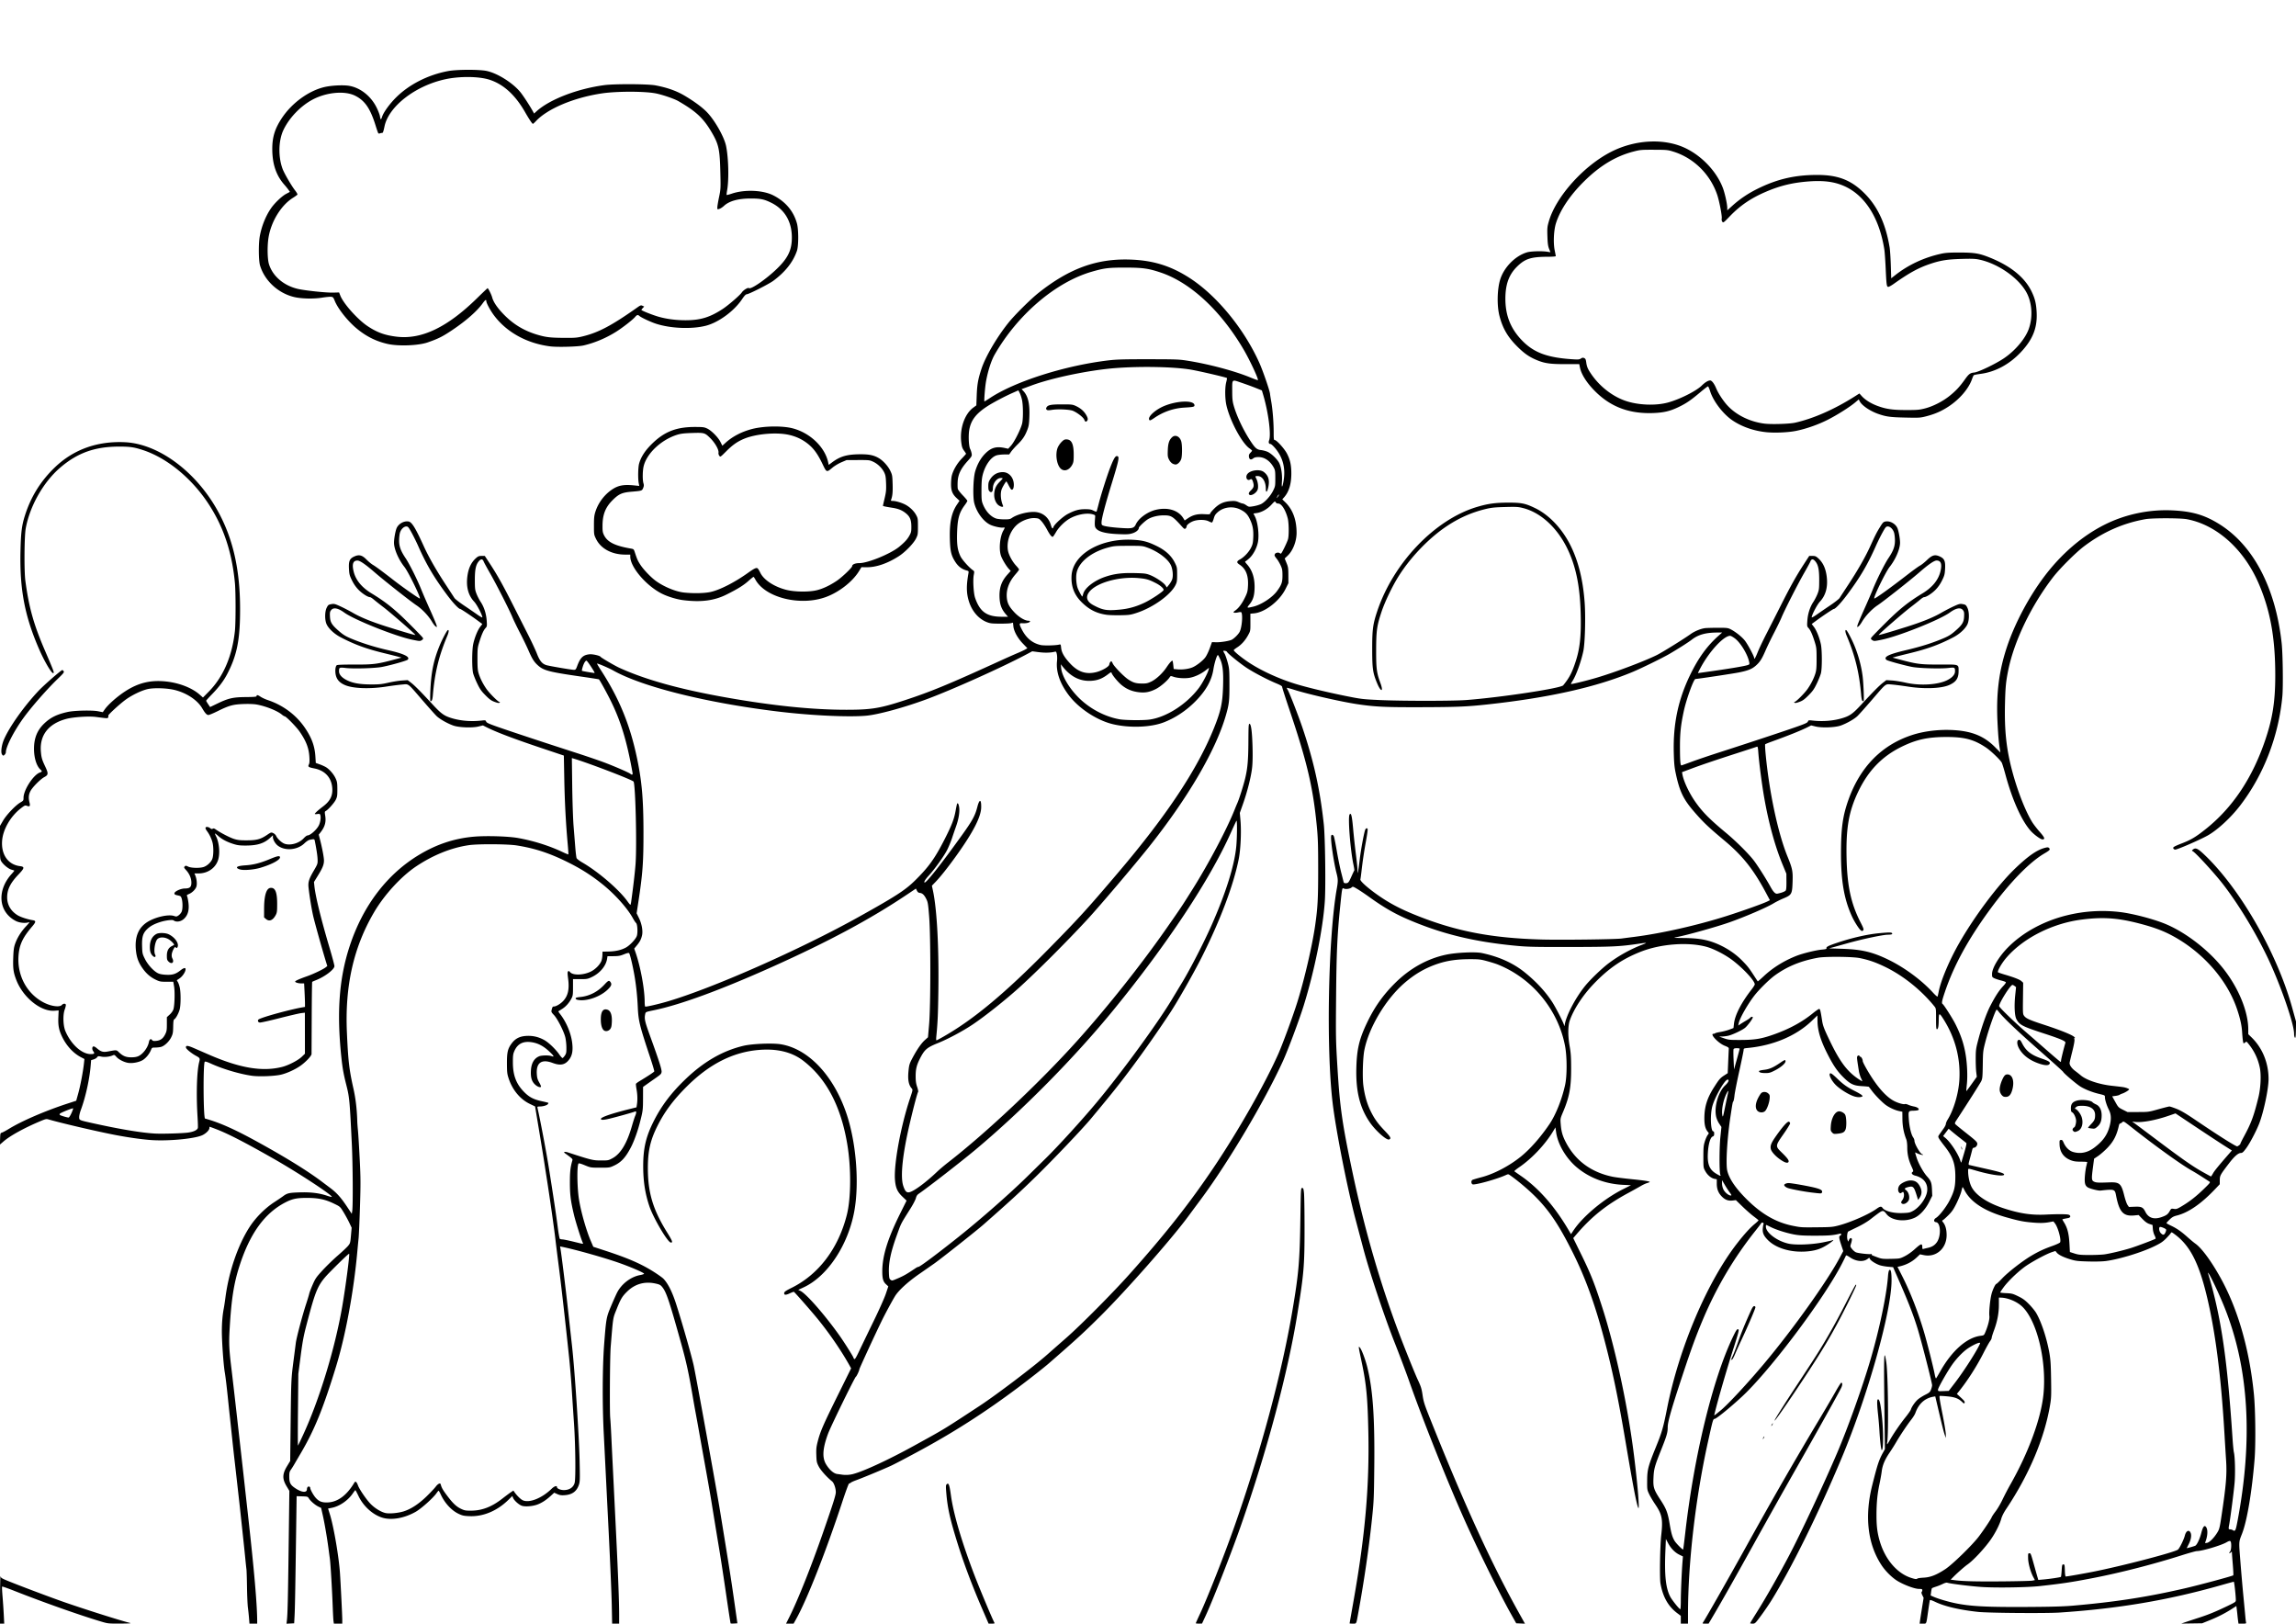 <svg xmlns="http://www.w3.org/2000/svg" width="297mm" height="210mm" viewBox="0 0 1052.362 744.094"><path d="M.02 732.737c.02-6.228.121-10.924.226-10.434.174.814.502 1.018 3.79 2.353 5.028 2.043 17.547 6.768 24.098 9.095 8.898 3.161 27.443 9.05 31.4 9.972.894.208-.223.287-4.386.31-5.376.028-5.7 0-8.612-.87-9.832-2.92-26.879-8.945-40.045-14.152-2.938-1.162-5.424-2.031-5.524-1.932-.1.1-.015 2.106.188 4.457.202 2.352.46 6.133.574 8.401l.207 4.125H-.016l.035-11.325zm114.126 8.85c-.11-1.36-.341-3.555-.514-4.875-.172-1.32-.36-5.572-.416-9.45-.056-3.877-.178-7.59-.27-8.25-.094-.66-.298-2.55-.456-4.2-.158-1.65-.497-4.957-.753-7.35l-1.072-10.05c-.334-3.135-.729-6.78-.877-8.1-1.563-13.913-2.137-18.986-2.396-21.15-.167-1.402-.644-5.79-1.06-9.75-.415-3.96-.883-8.347-1.038-9.75-.156-1.402-.42-3.9-.589-5.55-.77-7.56-1.283-11.896-1.685-14.25-.58-3.399-1.336-14.04-1.336-18.824 0-3.805.316-7.53.884-10.426.162-.825.509-3.12.77-5.1 1.539-11.647 5.635-23.673 10.876-31.932 2.837-4.47 7.179-8.86 11.6-11.727 1.496-.97 3.262-2.167 3.924-2.658 1.896-1.407 2.706-1.597 7.502-1.758 5.1-.17 9.057.308 12.68 1.533 1.19.403 2.164.631 2.164.507 0-.944-15.67-11.203-26.7-17.48-13.236-7.531-20.887-11.469-26.355-13.561-1.543-.59-2.86-1.074-2.925-1.074-.066 0-.12.26-.12.577 0 .889-1.418 2.372-3.066 3.207-3.375 1.71-16.005 2.905-24.058 2.277-4.514-.353-10.706-1.253-16.676-2.424-8.57-1.681-23.928-5.269-29.85-6.972-1.12-.322-1.401-.26-4.2.925-7.1 3.005-13.491 6.534-16.437 9.074l-1.737 1.499.087-2.636c.083-2.521.12-2.644.837-2.848.412-.117 1.897-.915 3.3-1.773 5.915-3.618 16.676-8.252 26.85-11.562l3.9-1.27.987-3.561c.958-3.456 2.205-10.093 2.585-13.763l.187-1.8-1.586-.826c-3.515-1.83-6.614-5.187-8.626-9.345-1.496-3.09-1.898-5.198-1.73-9.065l.131-3.036-1.868.15c-6.283.504-14.438-6.056-17.546-14.115-1.323-3.43-1.567-5.194-1.402-10.113.115-3.437.285-4.759.813-6.3.968-2.827 2.773-5.742 5.056-8.165 1.49-1.58 1.808-2.052 1.249-1.853-1.528.546-4.255.276-5.936-.588-8.009-4.116-8.83-14.051-1.793-21.686.669-.726 1.163-1.36 1.098-1.41-.065-.049-.673-.248-1.35-.443-1.39-.398-3.67-2.27-4.6-3.774-.583-.943-.62-1.447-.62-8.622V378.5l1.402-2.394c1.592-2.72 5.717-7.05 7.974-8.368 1.357-.793 1.425-.895 1.425-2.15 0-3.557 4.532-10.536 7.516-11.576 1.05-.366 1.09-.57.253-1.328-1.803-1.63-2.955-5.316-2.964-9.482-.01-4.961 1.48-8.621 4.784-11.738 2.872-2.71 5.749-4.111 10.66-5.195 3.061-.675 11.146-.863 13.891-.324l2.19.43.86-1.23c1.617-2.32 5.753-5.968 9.525-8.402 6.058-3.909 11.768-5.234 18.953-4.399 5.883.684 11.588 2.933 14.98 5.906l1.6 1.4 2.639-2.676c6.649-6.745 10.735-16.207 11.996-27.775.405-3.727.41-17.684.01-21.987-1.331-14.202-5.257-25.91-12.242-36.504-7.705-11.686-19.057-20.94-30.049-24.494-4.005-1.295-5.793-1.552-10.78-1.55-11.141.004-19.143 2.873-27.09 9.711-7.636 6.571-13.866 17.58-15.725 27.787-.656 3.608-.766 19.503-.166 24 1.622 12.144 3.813 19.99 8.835 31.65 4.348 10.094 4.55 10.65 3.873 10.65-.806 0-3.94-5.336-6.306-10.739-6.693-15.282-9.045-27.594-8.638-45.21.2-8.587.596-11.735 2.063-16.342 2.717-8.532 7.168-15.696 13.619-21.92 8.555-8.254 19.524-12.2 32.215-11.593 15.318.734 32.406 13.331 42.397 31.254 7.606 13.644 10.828 29.116 10.31 49.5-.283 11.11-1.766 17.612-5.781 25.35-1.68 3.24-3.783 6.037-7.1 9.45-1.443 1.485-2.624 2.795-2.625 2.91 0 .116.407.815.906 1.554l.907 1.344 3.38-1.625c5.053-2.43 7.152-2.904 13.031-2.947 3.551-.026 4.875-.133 4.875-.393 0-.707.513-.645 1.82.223.732.485 2.208 1.173 3.28 1.53 7.145 2.37 13.214 6.944 17.259 13.01 2.988 4.481 4.322 8.199 4.609 12.851l.182 2.962 1.823.66c1.003.362 2.303.955 2.889 1.317 1.61.994 3.497 3.196 4.376 5.101.692 1.501.786 2.095.798 5.003.012 2.915-.072 3.475-.723 4.8-.714 1.451-3.5 4.57-4.603 5.155-.486.258-.51.479-.234 2.188.459 2.85-.16 5.06-2.114 7.547l-.856 1.089.606 2.36c1.007 3.93 1.788 8.078 1.788 9.496 0 1.876-.594 3.365-2.728 6.837l-1.851 3.013.191 1.858c.49 4.74 3.04 15.13 6.95 28.3 1.23 4.149 2.237 7.929 2.234 8.4-.01 1.494-4.372 4.822-8.419 6.416-.895.353-1.694.71-1.777.792-.082.082-.179 7.394-.215 16.25-.036 8.854-.07 16.411-.075 16.792-.013.881-2.554 3.597-5.007 5.35-2.46 1.758-6.337 3.527-9.103 4.153-3.01.682-10.006.936-13.223.482-5.625-.795-13.37-3.097-18.853-5.603-1.675-.766-2.546-1.022-2.757-.811-.794.793-.658 25.805.141 26.024 6.604 1.807 13.471 4.863 24.192 10.765 13.094 7.208 22.963 13.324 29.57 18.324.672.508 2.303 1.733 3.625 2.723 2.932 2.195 4.9 4.394 7.712 8.623l2.143 3.222.204-1.272c.39-2.444.28-21.151-.181-30.673-.98-20.233-1.095-21.472-2.539-27.15-1.255-4.934-1.737-7.643-2.272-12.75-2.171-20.752-.992-36.261 3.878-51 6.11-18.491 17.195-32.982 31.975-41.799 7.913-4.72 15.841-7.348 24.645-8.169 5.605-.522 15.936-.225 20.49.589 7.06 1.262 14.231 3.516 20.325 6.39 1.444.682 2.68 1.183 2.744 1.114.065-.068-.059-2.082-.275-4.475-.877-9.68-1.39-19.312-1.587-29.779l-.207-11.03-10.2-3.418c-12.673-4.247-20.715-7.292-25.146-9.523l-1.745-.88-2.077.506c-2.874.698-8.961.463-11.507-.445-2.71-.966-6.177-2.932-7.632-4.327-.72-.69-3.637-3.954-6.485-7.254-7.004-8.116-6.164-7.47-9.366-7.207-1.453.119-4.725.54-7.272.937-7.586 1.18-15.251.89-18.95-.72-2.216-.963-3.502-2.285-4.047-4.157-.526-1.81-.357-4.335.329-4.904.267-.222 2.75-.326 7.548-.315 9.743.022 10.83-.125 20.8-2.82l1.35-.364-1.2-.338c-.66-.186-3.741-.957-6.848-1.715-8.164-1.99-13.612-3.99-19.928-7.312-2.836-1.492-5.392-3.862-6.34-5.88-.918-1.952-.897-5.806.042-7.666.61-1.21.81-1.363 2.083-1.593 1.292-.233 1.64-.149 4.2 1.023 1.535.703 4.142 2.06 5.792 3.016 3.594 2.081 8.738 4.157 15.791 6.371 8.002 2.512 12.602 3.85 12.744 3.709.198-.198-11.13-10.057-14.605-12.71-1.696-1.295-3.677-2.86-4.4-3.48-.725-.618-1.516-1.125-1.759-1.125-.993 0-3.558-1.634-5.232-3.335-1.197-1.215-2.19-2.633-3.022-4.312-1.105-2.228-1.257-2.798-1.396-5.234-.205-3.596.266-4.753 2.33-5.719 2.255-1.056 3.661-.716 5.719 1.384.896.914 2.237 2.017 2.98 2.45 1.276.744 4.243 2.939 9.727 7.197 4.096 3.18 11.242 8.17 11.7 8.17.701 0-5.218-12.147-7.046-14.46-2.723-3.445-4.764-8.188-4.775-11.096-.01-1.708.6-5.156 1.15-6.552.825-2.088 3.414-3.571 5.54-3.173 1.507.283 3.158 2.965 6.941 11.28 2.285 5.021 5.767 11.116 10.179 17.816 1.86 2.824 3.609 5.505 3.888 5.958.28.453 2.294 2.025 4.477 3.493a400.164 400.164 0 016.144 4.209c1.196.847 2.173 1.368 2.17 1.157-.013-1.088-2.49-5.822-3.752-7.171-2.633-2.814-3.69-6.598-3.15-11.266.447-3.867 1.687-6.604 3.891-8.596 1.05-.948 1.418-1.1 2.676-1.1h1.458l2.12 3.225c3.517 5.353 5.962 9.7 10.59 18.825l7.226 14.25c1.549 3.053 3.34 6.9 3.98 8.55 1.276 3.283 2.395 4.625 4.342 5.207 1.428.428 11.51 2.143 12.592 2.143.762 0 .918-.18 1.49-1.725 1.45-3.91 2.727-5.118 5.717-5.404 1.375-.132 4.658.617 4.978 1.136.28.45 6.474 4.074 8.697 5.086 12.063 5.492 27.853 9.863 49.257 13.634 21.224 3.74 39.215 5.573 54.699 5.573 11.415 0 15.412-.645 26.544-4.286 12.213-3.996 20.405-7.378 44.1-18.207 2.97-1.357 6.506-2.926 7.857-3.487 1.352-.56 2.917-1.29 3.48-1.622l1.021-.603-2-2.064c-2.448-2.528-4.183-5.667-4.425-8.007l-.17-1.652-.932.24c-.512.13-2.821.23-5.131.221-3.65-.014-4.43-.107-5.953-.707-3.729-1.467-6.744-4.946-8.16-9.415-1.192-3.76-1.261-7.178-.26-12.862.188-1.067.16-1.11-.906-1.404-2.057-.568-3.67-1.766-4.942-3.671-2.013-3.015-2.507-5.023-2.658-10.808-.193-7.401.743-11.914 3.251-15.67l1.181-1.77-1.335-1.243c-1.906-1.775-2.555-3.385-2.554-6.333 0-1.32.139-3.007.308-3.75.574-2.519 2.392-5.693 4.54-7.928 1.12-1.166 2.038-2.195 2.038-2.287 0-.091-.42-.738-.934-1.436-.755-1.027-.994-1.741-1.25-3.734-.807-6.297 1.511-13.049 5.482-15.963l1.421-1.044.17-4.579c.188-5.043.63-7.506 2.197-12.229 1.846-5.563 6.998-14.359 12.3-21 2.88-3.606 10.195-10.868 13.914-13.813 14.071-11.143 26.631-15.704 41.85-15.199 10.497.35 18.558 2.825 27.181 8.349 12.454 7.977 25.102 23.343 32.122 39.023 1.621 3.622 4.72 12.615 4.87 14.134.051.526.31 2.171.576 3.656.628 3.513 1.1 9.524 1.1 13.994 0 3.063.067 3.556.482 3.556.868 0 4.43 3.932 5.598 6.181 1.468 2.825 2.012 5.292 2.012 9.12 0 4.798-1.076 8.38-3.265 10.874l-.875.996 1.375 1.338c3.432 3.34 5.174 8.057 5.174 14.01 0 3.89-1.7 8.225-4.112 10.492l-1.34 1.26.835 2.04c.752 1.833.838 2.406.852 5.66l.015 3.62-1.295 2.615c-2.755 5.565-9.457 10.761-14.465 11.215l-1.67.152.015 3.939c.015 3.925.011 3.945-1.01 5.827-1.327 2.45-3.066 4.403-5.041 5.667-.872.557-1.584 1.133-1.584 1.28 0 .513 3.478 3.37 6.754 5.545 5.738 3.81 13.705 7.48 21.446 9.879 5 1.549 14.342 3.803 22.95 5.538 7.139 1.44 7.875 1.53 15.3 1.883 10.145.483 33.949.486 40.2.005 15.992-1.23 43.248-5.366 44.358-6.732 2.905-3.574 4.09-5.878 5.848-11.364 1.897-5.924 2.481-12.122 2.129-22.59-.404-11.97-2.224-20.64-5.984-28.5-4.648-9.716-12.254-16.725-20.384-18.78-2.27-.575-3.09-.623-8.244-.485-4.719.126-6.276.285-8.873.909-6.417 1.54-12.225 4.104-17.923 7.912-8.022 5.363-16.32 13.955-21.829 22.606-2.944 4.622-6.442 11.875-8.03 16.65-2.122 6.377-2.428 8.569-2.45 17.539-.02 8.445.232 10.39 1.955 15.062 1.549 4.202.234 4.264-1.511.07-1.96-4.706-2.24-6.634-2.252-15.432-.012-9.087.305-11.54 2.25-17.4 7.372-22.228 26.459-42.215 45.798-47.958 5.008-1.488 8.377-1.954 14.192-1.966 6.218-.012 7.918.333 12.45 2.526 6.412 3.103 12.336 9.352 16.205 17.094 3.596 7.196 5.714 15.728 6.48 26.097.492 6.673.163 18.796-.607 22.357-1.087 5.026-3.348 11.24-4.994 13.728-.429.647-.722 1.235-.65 1.305.194.195 7.24-1.53 11.86-2.905 8.506-2.53 21.42-7.389 27.356-10.291 2.407-1.178 12.413-7.377 15.592-9.66 1.883-1.353 4.852-2.56 6.758-2.745.825-.08 3.461-.15 5.858-.154 3.936-.007 4.49.058 5.7.668 2.34 1.18 5.4 3.64 6.687 5.376 1.353 1.825 4.105 6.978 4.105 7.687 0 1.046.528.239 1.627-2.488.647-1.607 2.385-5.284 3.862-8.171a3516.71 3516.71 0 006.773-13.35c4.55-9.014 7.075-13.527 10.617-18.975l2.389-3.675h1.465c1.265 0 1.63.15 2.682 1.1 2.205 1.991 3.444 4.728 3.891 8.595.54 4.668-.517 8.452-3.15 11.266-1.261 1.35-3.739 6.084-3.752 7.172-.003.21.974-.31 2.17-1.158a399.948 399.948 0 016.144-4.209c2.183-1.468 4.198-3.04 4.477-3.492.28-.454 2.03-3.135 3.888-5.958 4.412-6.701 7.894-12.795 10.179-17.816 2.361-5.19 2.918-6.28 4.549-8.916 1.154-1.867 1.486-2.194 2.393-2.364 2.125-.399 4.714 1.084 5.539 3.173.551 1.395 1.157 4.844 1.15 6.551-.01 2.908-2.052 7.652-4.775 11.097-1.906 2.411-7.74 14.459-7.003 14.459.62 0 7.303-4.809 15.385-11.069 2.392-1.853 4.89-3.65 5.55-3.995.66-.344 2.081-1.476 3.16-2.517 2.433-2.35 3.698-2.693 5.982-1.623 2.07.97 2.541 2.122 2.336 5.722-.139 2.436-.29 3.006-1.395 5.235-.832 1.678-1.826 3.096-3.023 4.312-1.674 1.7-4.239 3.335-5.232 3.335-.243 0-1.034.506-1.758 1.125-.724.618-2.704 2.185-4.401 3.48-3.474 2.653-14.803 12.51-14.605 12.71.142.14 4.742-1.198 12.744-3.71 7.054-2.214 12.198-4.29 15.792-6.371 1.65-.956 4.256-2.313 5.791-3.016 2.56-1.171 2.908-1.256 4.2-1.023 1.274.23 1.473.383 2.084 1.593.938 1.86.959 5.714.041 7.666-.948 2.018-3.504 4.388-6.34 5.88-6.316 3.323-11.764 5.322-19.928 7.313-3.107.757-6.188 1.529-6.848 1.714l-1.2.338 1.35.365c9.992 2.7 11.086 2.848 20.814 2.812 8.496-.03 8.124-.173 8.11 3.101-.013 3.227-1.18 4.928-4.322 6.295-3.67 1.597-11.36 1.884-18.922.707-2.547-.397-5.819-.818-7.272-.937-3.202-.262-2.362-.909-9.366 7.208-2.848 3.3-5.766 6.564-6.485 7.253-1.455 1.395-4.922 3.36-7.632 4.327-2.546.908-8.633 1.143-11.507.445l-2.077-.505-1.746.88c-2.918 1.47-8.84 3.847-16.284 6.533-1.562.564-2.927 1.124-3.034 1.246-.107.121-.016 2.11.202 4.42 1.658 17.525 5.648 36.248 10.006 46.95 2.264 5.561 2.505 6.739 2.355 11.501-.182 5.817-.372 6.159-4.34 7.81-1.293.537-3.254 1.522-4.359 2.19-3.288 1.985-13.43 6.341-20.491 8.801-5.928 2.066-18.795 5.666-23.82 6.666-1.883.375-1.82.384 3.171.432 5.658.056 9.409.576 12.973 1.798 5.109 1.753 10.031 4.796 13.596 8.404 2.613 2.645 3.203 3.39 5.545 6.999.91 1.402 1.7 2.6 1.758 2.663.057.062 1.29-.998 2.74-2.355 4.125-3.862 9.202-7.031 14.86-9.277 2.933-1.165 8.964-2.655 11.771-2.91 1.745-.158 2.25-.303 2.131-.614-.236-.616.816-1.158 4.897-2.522 6.883-2.302 13.775-3.87 19.285-4.39 5.042-.476 5.943-.435 5.943.27 0 .271-.6.396-2.025.423-2.414.046-11.66 2.006-18.452 3.911-2.68.752-5.683 1.589-6.673 1.859l-1.8.492 6 .193c9.009.291 13.942 1.46 21.3 5.045 7.24 3.528 15.011 9.251 20.166 14.852 1.414 1.536 2.215 2.207 2.307 1.932.078-.233.299-1.232.491-2.222.998-5.134 4.919-14.416 9.378-22.2 7.215-12.597 17.811-26.697 25.81-34.348 5.917-5.658 9.925-8.421 13.534-9.33 1.206-.304 1.478-.286 1.886.121.635.635.286 1.03-2.18 2.472-6.92 4.047-16.075 13.511-25.234 26.085-9.892 13.58-16.293 25.345-20.395 37.487-1.355 4.012-1.55 5.081-.985 5.43.59.365 4.506 6.52 5.858 9.208 2.567 5.105 3.95 9.302 4.746 14.403.658 4.215.86 9.596.492 13.095-.18 1.718-.293 3.155-.251 3.195.042.04 1.14-1.42 2.441-3.244l2.365-3.315-.26-2.13c-.144-1.171-.251-4.02-.24-6.33.021-3.939.1-4.492 1.274-8.91 1.542-5.806 3.688-11.816 5.388-15.09 2.423-4.663 4.052-7.142 6.145-9.346.651-.686 1.102-1.38 1.001-1.542-.1-.163-1.094-.523-2.21-.8-1.115-.279-2.5-.736-3.077-1.016-.995-.483-1.05-.59-1.038-2.003.024-2.717 3.215-8.011 7.335-12.167 6.777-6.834 16.267-12.01 26.853-14.643a67.995 67.995 0 0124.75-1.49c5.493.684 14.363 2.976 19.8 5.117 9.42 3.709 20.136 11.85 27.126 20.611 7.056 8.843 11.574 19.794 11.574 28.055v2.147l1.53 1.489c4.965 4.827 7.77 11.703 7.77 19.045 0 4.606-2.301 15.44-4.392 20.68-1.389 3.481-4.21 8.805-5.848 11.039-1.278 1.741-1.753 2.175-2.383 2.175-1.271 0-3.033 1.532-5.57 4.846-3.947 5.154-4.156 5.538-4.167 7.65l-.01 1.845-2.244 2.354c-6.38 6.694-12.152 10.654-17.478 11.992-1.48.372-2.15.75-3.284 1.854-.784.762-1.425 1.48-1.425 1.594 0 .114.878.619 1.952 1.121 2.695 1.261 4.763 2.683 7.6 5.225 1.331 1.193 2.994 2.575 3.696 3.07 2.875 2.036 7.19 7.876 11.415 15.449 8.04 14.412 13.333 32.76 15.406 53.4.724 7.207.89 23.082.316 30.078-1.223 14.893-3.451 28.136-5.71 33.927-1.572 4.034-1.527 3.346-.81 12.54.364 4.677.995 11.947 1.402 16.155.407 4.207.817 8.527.91 9.6.095 1.072.237 2.186.318 2.475.127.458-.084.525-1.661.525h-1.807l-.15-.975a64.169 64.169 0 01-.326-2.775c-.096-.99-.251-2.368-.345-3.062l-.17-1.262-1.843 1.193c-3.152 2.04-6.5 3.763-10.243 5.272l-3.6 1.452-4.8.069-4.8.069 2.1-.715a537.076 537.076 0 016-1.974c4.422-1.428 7.615-2.737 13.125-5.379 3.51-1.682 3.825-1.9 3.827-2.649 0-1.98-.716-8.465-.941-8.465-.138 0-2.919.757-6.18 1.682-23.992 6.803-46.705 10.64-73.598 12.436-6.306.42-32.738.211-37.426-.297-8.396-.91-15.224-2.494-19.494-4.523-1.704-.81-2.526-1.067-2.608-.815-.067.202-.403 2.325-.747 4.717-.947 6.59-.706 6-2.45 6h-1.495l.198-1.425c.109-.784.522-3.445.918-5.914l.72-4.488-.594-1.202c-.389-.787-.492-1.303-.3-1.496.163-.162.295-.538.295-.835 0-.45-.262-.542-1.575-.55-2.093-.015-7.505-2.099-10.335-3.98-2.358-1.568-5.072-4.315-6.731-6.816-6.417-9.67-7.914-22.464-4.302-36.776 2.451-9.71 3.054-11.518 5.043-15.118l.746-1.35-.256-21.3c-.27-22.434-.131-25.25.904-18.433.798 5.251 1.104 32.54.41 36.508-.094.536-.1.975-.013.975.087 0 .63-.844 1.208-1.875 1.617-2.889 4.719-7.416 7.186-10.491 1.229-1.531 2.334-3.121 2.457-3.534.382-1.287 1.977-3.57 3.266-4.672.68-.582 2.18-1.53 3.335-2.109 1.82-.91 2.169-1.219 2.612-2.31.282-.692.52-1.618.529-2.056.022-1.084-4.995-20.62-6.73-26.203-1.847-5.942-4.037-11.613-7.935-20.55l-3.206-7.35-2.347-.214c-1.29-.118-2.984-.426-3.763-.685-1.794-.596-4.06-2.024-4.492-2.832l-.333-.62-.843.623c-1.905 1.408-5.155 1.12-7.88-.7-1.423-.95-1.897-1.141-2.003-.808-.077.24-.905 1.921-1.84 3.736-7.876 15.288-30.478 45.672-43.905 59.024-4.439 4.413-13.31 11.828-14.328 11.976-.822.119-.798.041-3.106 10.45-5.709 25.75-9.167 55.522-9.172 78.975v4.425h-3.3v-3.58l-1.575-1.177c-4.2-3.137-6.67-7.509-7.753-13.726-.428-2.463-.189-17.205.358-22.017.831-7.313.404-9.51-2.754-14.16-1.011-1.488-2.263-3.603-2.782-4.698-.925-1.953-.943-2.074-.912-6.192.038-5.094.422-6.547 4.181-15.8 2.59-6.373 3.23-8.603 4.93-17.2 5.496-27.775 18.421-58.175 32.282-75.925 3.182-4.075 5.789-6.935 7.923-8.694.989-.814 1.765-1.566 1.725-1.67-.04-.104-1.054-.925-2.253-1.824-1.2-.899-3.518-2.935-5.151-4.525l-2.97-2.89-1.483.176c-1.933.23-3.35-.26-4.786-1.655-1.717-1.666-2.48-3.514-2.48-6.006v-2.07l-1.014-.19c-1.54-.29-3.234-1.69-4.236-3.5-.898-1.623-.9-1.638-.9-6.577 0-4.284.09-5.236.67-7.077.367-1.17.956-2.493 1.308-2.94.581-.739.597-.859.172-1.328-1.18-1.304-1.686-3.14-1.693-6.143-.012-5.44 1.218-9.406 4.512-14.544 2.306-3.598 2.742-4.097 4.66-5.338l1.527-.988.221-5.196c.122-2.858.245-5.511.273-5.897.043-.598-.237-.817-1.9-1.483-2.933-1.175-6.96-5.466-5.132-5.466.282 0 .64-.116.797-.258.157-.141 1.24-.409 2.409-.594 1.167-.185 2.99-.662 4.05-1.06l1.926-.724.227-2.01c.447-3.966 3.353-9.609 8.07-15.672.8-1.028 1.453-2.08 1.453-2.34 0-1.641-5.24-7.304-10.295-11.126-3.35-2.533-8.544-5.195-11.905-6.101-8.43-2.274-20.91-1.33-30.073 2.275-8.406 3.306-14.665 7.58-21.46 14.653-5.02 5.223-9.187 11.571-11.035 16.807-.875 2.48-.915 7.106-.1 11.7.575 3.243.693 4.986.705 10.35.018 8.592-.795 13.025-3.614 19.71-1.362 3.23-1.365 3.248-1.163 5.774.265 3.296.784 5.223 2.127 7.89 4.383 8.71 11.723 14.198 21.727 16.243 1.245.255 5.025.74 8.4 1.079 5.65.566 8.235.953 8.562 1.28.07.07-.446.298-1.149.506-.702.208-2.02.818-2.927 1.356-.907.537-3.472 1.963-5.7 3.167-10.159 5.493-16.847 10.832-23.878 19.063l-1.42 1.662 3.777 7.71c4.237 8.645 5.979 13.037 9.485 23.91 6.03 18.697 11.765 45.394 14.564 67.8 1.742 13.937 2.708 25.87 1.956 24.15-.821-1.877-2.34-9.802-5.832-30.45-3.42-20.212-6.001-32.604-9.734-46.732-4.273-16.169-8.623-28.15-14.457-39.818-6.295-12.59-10.82-19.322-17.34-25.8-3.217-3.197-7.776-7.039-11.287-9.511-.911-.642-.922-.643-2.183-.078-4.27 1.912-14.201 4.644-15.11 4.157-.691-.37-.7-1.662-.016-2.026.289-.153 2.143-.7 4.12-1.217 5.728-1.495 12.683-5.133 18.005-9.418 4.28-3.446 9.07-8.876 13.137-14.89 2.918-4.316 5.719-11.33 7.192-18.013.914-4.147.906-12.814-.016-17.736-3.133-16.723-15.14-31.23-31.027-37.493-.841-.332-2.996-1.002-4.788-1.49-2.929-.795-3.711-.885-7.743-.885-5.867 0-10.37.64-14.741 2.094-5.747 1.912-10.624 4.739-15.48 8.972-8.534 7.44-16.24 20.412-18.24 30.7-.674 3.468-.926 12.277-.457 16.008.54 4.299 1.593 8.141 3.11 11.346 1.802 3.802 3.383 6.047 6.697 9.511 2.767 2.891 3.107 3.574 1.99 4.003-1.154.443-6.15-4.003-8.789-7.82-4.641-6.714-6.526-14.419-6.196-25.335.254-8.425 1.365-13.015 4.972-20.529 3.381-7.046 7.297-12.566 12.77-18 6.834-6.784 14.915-11.258 23.56-13.043 4.598-.95 13.19-1.338 16.138-.729 7.788 1.609 14.425 4.59 19.711 8.855 5.283 4.263 9.466 8.775 12.63 13.624 1.487 2.28 4.839 8.76 5.356 10.354l.24.74.129-.75c.736-4.313 4.91-12.25 9.312-17.706 2.376-2.946 7.689-8.058 10.827-10.42 4.557-3.428 10.185-6.542 15.356-8.496 2.605-.984 2.392-1.04-1.672-.438-8.622 1.278-12.05 1.44-31.178 1.475-15.704.029-19.51-.05-24.45-.504-19.645-1.807-34.845-5.52-50.55-12.35-5.943-2.585-10.845-5.445-17.374-10.14-1.8-1.294-4.2-2.904-5.333-3.577-1.963-1.166-2.086-1.199-2.628-.709-.716.649-2.734.935-3.54.504-.813-.435-.802-.484-1.714 8.385-1.309 12.74-1.682 21.089-1.856 41.525-.156 18.27-.126 19.821.618 32.02 1.123 18.43 2.178 25.762 6.946 48.294 5.876 27.765 13.64 54.067 23.138 78.386 2.707 6.93 5.713 14.292 6.68 16.36 1.54 3.294 1.82 4.185 2.263 7.192.448 3.043.838 4.263 3.447 10.79 15.845 39.635 27.91 65.988 40.837 89.196l2.64 4.739-2.004-.088-2.003-.088-2.192-3.9c-5.461-9.718-15.035-29.064-21.303-43.05-7.978-17.8-19.127-45.714-25.581-64.05-1.453-4.125-4.457-12.09-6.676-17.7-4.585-11.588-11.41-32.041-14.264-42.75-.989-3.713-2.62-9.855-3.624-13.65-3.805-14.378-9.015-40.843-10.512-53.4-3.012-25.258-2.013-76.061 1.931-98.25.592-3.33.573-4.239-.145-7.047-1.322-5.168-2.787-15.32-2.458-17.028.153-.795.933-.629 1.275.271.166.438.774 3.51 1.35 6.825.576 3.316 1.464 7.649 1.973 9.629.509 1.98.994 3.904 1.077 4.275.111.492.366.674.942.67 1.203-.007 1.421-.258 2.678-3.081.641-1.44 1.233-2.685 1.315-2.767.082-.082-.09-1.263-.381-2.623-1.434-6.678-2.612-21.88-1.785-23.024.715-.99 1.095.529 1.625 6.493.29 3.265.857 8.486 1.258 11.602.402 3.116.746 6.428.766 7.36.036 1.685.038 1.688.28.495.135-.66.466-3.09.737-5.4.537-4.584 2.066-12.751 2.56-13.673.36-.673.84-.75 1.062-.17.086.224-.248 2.62-.742 5.325a203.818 203.818 0 00-2.13 14.368c-.177 1.567-.387 3.064-.467 3.325-.307 1.008 6.246 6.35 12.232 9.972 4.23 2.56 8.284 4.509 14.332 6.891 17.858 7.034 33.783 10.048 56.55 10.7 8.74.251 33.772-.063 36.6-.458a811.2 811.2 0 015.85-.758c12.486-1.585 28.919-5.305 42.45-9.61 7.062-2.246 16.669-5.675 18.543-6.618l1.144-.575-1.71-3.21c-5.785-10.858-10.738-17.097-19.177-24.155-7.34-6.14-9.567-8.258-13.773-13.104-4.98-5.737-6.718-9.336-8.47-17.544-.626-2.931-.799-4.72-.924-9.56-.339-13.095 1.974-24.18 7.397-35.446 3.826-7.95 7.815-13.468 13.179-18.225l1.606-1.425-2.207.009c-5.345.022-8.715.956-11.679 3.236-1.692 1.302-6.04 4.072-10.329 6.58-3.011 1.76-12.672 6.5-16.65 8.168-16.778 7.037-38.63 11.933-66.9 14.987-9.398 1.015-13.98 1.203-30.45 1.248-16.362.044-20.863-.17-29.022-1.385-7.32-1.09-22.5-4.549-28.974-6.603-1.75-.556-3.24-.954-3.31-.885-.068.07.087.45.347.846.7 1.07 4.807 11.573 6.69 17.111 5.269 15.501 8.154 28.506 9.892 44.588.617 5.71.922 28.245.475 35.1-.827 12.673-4.754 32.113-9.698 48-2.07 6.653-7.207 20.369-9.55 25.503-8.289 18.158-25.023 46.349-37.425 63.048-2.124 2.86-4.858 6.549-6.075 8.199-7.534 10.211-28.198 33.668-39.95 45.35-7.751 7.705-10.99 10.676-23.8 21.829-2.31 2.01-8.79 7.095-14.4 11.298-14.276 10.695-28.249 19.699-43.439 27.989-6.236 3.404-12.82 6.865-14.63 7.692-3.757 1.717-12.98 5.541-15.88 6.586-1.073.386-2.164.882-2.424 1.104-.261.22-.623.402-.805.402-.183 0-1.564 3.746-3.07 8.325-7.5 22.813-16.232 44.974-21.215 53.849l-1.137 2.024h-3.455l1.471-2.932c3.94-7.85 9.988-23.002 15.458-38.724 4.691-13.483 5.876-17.229 5.876-18.577 0-1.834-.854-4.28-1.74-4.987-2.347-1.869-5.18-5.034-6.089-6.8-.913-1.776-1-2.194-1.101-5.23-.092-2.78.01-3.759.64-6.21 1.176-4.571 2.5-7.621 9.117-21.01l6.189-12.52-.71-1.28c-4.023-7.251-10.13-16.053-15.858-22.853-3.785-4.495-9.374-10.812-9.66-10.92-.136-.051-1.005.265-1.93.702-1.861.881-2.652.807-2.504-.232.075-.53.816-1.034 3.423-2.327 12.4-6.15 21.405-18.062 25.286-33.45 1.937-7.677 2.014-21.504.18-32.43-2.915-17.372-9.552-29.965-20.093-38.121-5.285-4.09-12.232-5.751-20.778-4.97-11.758 1.075-22.437 6.54-32.65 16.71-6.179 6.152-10.228 11.594-13.504 18.15-3.249 6.498-4.37 11.478-4.362 19.361.013 11.158 2.341 18.923 8.785 29.298 2.508 4.037 2.803 4.857 1.687 4.698-1.472-.21-7.96-11.243-9.778-16.627-1.963-5.811-2.829-11.45-2.83-18.419 0-8.223 1.277-13.607 4.94-20.793 3.545-6.958 7.881-12.682 14.266-18.836 8.474-8.17 17.153-13.185 26.774-15.474 3.917-.932 13.234-1.316 17.038-.702 12.538 2.021 24.03 14.049 30.02 31.417 4.53 13.141 6.09 31.858 3.745 44.938-2.8 15.616-12.294 29.955-23.185 35.02l-2.532 1.178.997.483c2.717 1.316 11.139 10.936 17.92 20.47 2.116 2.973 6.397 9.774 6.397 10.16 0 .146.169.405.375.576.286.236.835-.663 2.312-3.788 1.066-2.255 3.989-8.312 6.496-13.46 2.591-5.322 5.039-10.802 5.67-12.7l1.113-3.336-1.051-.963c-1.307-1.196-1.711-2.59-1.712-5.89 0-7.03 2.446-14.955 8.181-26.496l2.955-5.947-1.936-1.853c-2.28-2.183-3.08-3.987-3.38-7.62-.588-7.138 2.671-24.8 6.908-37.434 1.26-3.76 1.289-3.921.776-4.5-1.453-1.64-1.89-4.06-1.471-8.162.268-2.635.446-3.216 1.723-5.638 2.069-3.925 4.082-6.85 5.738-8.34l1.453-1.307.508-5.826c.74-8.482.76-40.242.03-49.477-.455-5.778-.59-6.613-1.291-8.013-.965-1.928-1.777-2.71-2.947-2.838-.658-.072-1.026-.352-1.37-1.039l-.47-.94-4.03 2.705c-16.769 11.255-35.988 21.565-61.78 33.138-23.504 10.548-42.151 17.391-54.15 19.873-3.824.791-3.903.824-4.09 1.686-.493 2.288-.257 3.337 2.398 10.653 3.895 10.73 5.196 14.806 5.087 15.932-.082.848-.41 1.205-2.345 2.55a598.44 598.44 0 00-4.196 2.948l-1.946 1.384-.016 5.306c-.016 5.343-.066 5.714-1.513 11.305-.978 3.78-2.605 8.277-3.922 10.838-2.468 4.8-4.48 7.023-7.756 8.57-2.076.98-2.151.992-6.45.992-4.33 0-4.362-.005-7.042-1.11-1.874-.772-2.756-1.005-2.903-.767-.753 1.218-.618 11.027.225 16.365.9 5.7 3.33 14.244 5.453 19.172l1.117 2.591 5.25 1.714c10.433 3.405 16.381 5.97 22.05 9.506 2.145 1.339 4.332 2.883 4.86 3.431 2 2.08 3.92 5.843 5.623 11.025 2.488 7.565 7.21 24.046 8.231 28.724 1.112 5.095 10.323 55.916 12.007 66.25 4.73 29.019 5.103 31.4 6.892 43.95l1.132 7.95-1.48.091c-.815.05-1.546.028-1.624-.05-.078-.079-1.003-6.06-2.054-13.293-1.052-7.232-2.395-16.051-2.986-19.599a4084.213 4084.213 0 01-3.783-23.1c-.328-2.062-1.678-9.757-3-17.1a5647.695 5647.695 0 01-2.845-15.9 623.095 623.095 0 00-1.175-6.45 571.64 571.64 0 01-1.346-7.5c-2.026-11.865-3.05-16.603-5.446-25.2-5.616-20.147-6.875-23.866-8.863-26.183-.702-.817-1.221-1.062-3.093-1.454-4.916-1.029-9.312.248-12.87 3.738-2.256 2.212-2.901 3.294-4.805 8.065-1.734 4.344-1.56 3.235-2.703 17.184-.364 4.428-.527 29.564-.213 32.7.108 1.073.332 4.853.5 8.4.167 3.548.433 9.015.59 12.15.295 5.856.38 7.575 1.648 33.45.901 18.388 1.346 30.221 1.35 35.925v4.275h-3.213l-.175-8.625c-.096-4.744-.721-19.56-1.39-32.925a87763.13 87763.13 0 01-1.519-30.45c-.167-3.382-.513-10.267-.768-15.3-.676-13.303-.593-30.531.196-40.8.892-11.61 1.008-12.264 3.011-17.06 1.009-2.415 2.305-5.33 2.881-6.479 2.025-4.034 6.328-7.32 10.6-8.093.967-.175 1.776-.45 1.798-.613.057-.415-5.622-2.893-11.121-4.852-6.674-2.378-19.98-6.142-26.365-7.459l-1.014-.209.18 1.008c.419 2.332 2.354 17.92 3.348 26.957.59 5.363 1.478 13.395 1.975 17.85 1.233 11.055 3.19 40.74 3.451 52.365.192 8.544.162 9.618-.308 11.034-1.003 3.02-3.062 4.536-6.491 4.783-1.575.113-2.265.013-3.41-.494l-1.436-.635-1.59 1.454c-2.112 1.93-4.061 3.195-6.109 3.964-2.147.807-5.549 1.085-7.082.579-1.383-.457-3.543-2.377-4.05-3.6l-.366-.886-1.692 1.668c-5.22 5.148-11.59 7.829-17.984 7.568-2.485-.102-3.198-.255-4.911-1.059-3.266-1.532-6.395-4.921-8.217-8.903-.425-.928-.865-1.687-.976-1.686-.112 0-.523.471-.913 1.045-1.51 2.216-7.041 7.166-9.648 8.634-5.179 2.915-11.01 3.94-15.186 2.672-4.426-1.345-8.743-5.254-10.975-9.942-.705-1.48-1.349-2.692-1.431-2.693-.082 0-.613.68-1.18 1.514-2.185 3.221-6.085 5.896-9.605 6.589l-1.727.34.834 2.661c1.739 5.546 4.11 19.38 4.622 26.978.328 4.844 1.046 19.356 1.05 21.225v1.876h-3.847l-.162-1.125c-.089-.618-.243-3.352-.343-6.075-.294-8.045-1.003-20.134-1.312-22.371a870.255 870.255 0 01-.641-4.779c-.641-4.89-1.797-11.642-2.6-15.188l-.79-3.488-1.29-.627c-1.51-.733-3.588-2.533-4.33-3.748-.498-.816-.628-.855-3.063-.93l-2.543-.078-.192 13.68c-.41 29.163-.566 37.798-.748 41.127l-.188 3.452-1.756.091-1.755.091.17-1.44c.342-2.891.505-9.739.82-34.341l.32-25.1-1.22-2.024c-2.092-3.47-2.047-5.659.195-9.351l1.402-2.31.213-18.007c.23-19.398.243-19.674 1.349-28.208.407-3.135.866-6.686 1.02-7.892.32-2.49 2.98-12.532 4.745-17.908.65-1.98 1.281-4.073 1.403-4.65.12-.578.831-2.449 1.578-4.158 1.233-2.82 1.658-3.433 4.571-6.6 1.767-1.92 4.885-4.944 6.929-6.719 2.044-1.774 4.17-3.776 4.727-4.448.966-1.166 1.027-1.387 1.323-4.77l.31-3.547-1.111-2.34c-.612-1.287-1.8-3.461-2.639-4.83-1.52-2.479-1.54-2.497-4.26-3.82-4.378-2.129-7.73-2.773-13.796-2.654-3.748.074-5.71.554-8.737 2.138-9.381 4.907-16.072 14.18-20.814 28.848-2.647 8.186-3.767 15.297-4.561 28.95-.396 6.803-.268 9.454.927 19.2.344 2.805 1.364 11.647 2.266 19.65 3.043 26.984 3.465 30.743 3.728 33.15.143 1.32.804 7.26 1.469 13.2 2.87 25.67 4.234 41.424 4.234 48.916v1.034H114.342l-.2-2.475zm656.25-7.95c.01-4.008.415-13.41.764-17.795l.204-2.57-1.615-.79c-2.061-1.01-3.886-2.875-5.178-5.294l-1.019-1.907-.222 5.335c-.468 11.239.129 17.017 2.173 21.027.797 1.562 4.188 5.796 4.656 5.812.124 0 .23-1.714.236-3.818zm179.538 2.205c19.734-1.72 34.143-3.947 51.6-7.978 6.693-1.546 21.778-5.61 22.08-5.95.098-.11 0-2.294-.21-4.852-.213-2.557-.395-4.974-.404-5.371-.016-.702-.032-.707-.616-.179-.698.632-.802.232-.16-.617.54-.715.616-4.057.103-4.57-.275-.275-.704-.16-1.886.507-2.573 1.452-11.047 3.957-13.474 3.983-.513 0-3.633.866-6.933 1.913-13.236 4.198-28.136 8.017-40.929 10.49-9.645 1.864-13.455 2.439-23.932 3.612-5.637.632-19.343.877-26.339.472-4.879-.282-14.792-1.495-16.404-2.007-.28-.089-1.159.164-1.953.562-.793.397-2.185.96-3.093 1.25-.907.291-1.743.614-1.856.717-.114.104-.3.897-.414 1.763l-.207 1.575 1.369.605c2.055.91 6.602 2.255 9.966 2.949 6.89 1.421 14.25 1.805 32.692 1.705 11.132-.06 16.853-.218 21-.579zm-18.372-11.492l1.127-.238-.717-1.35c-1.29-2.425-2.347-6.267-2.394-8.7-.04-2.064.006-2.25.556-2.25.666 0 .655-.026 2.423 6.3.6 2.145 1.227 4.355 1.394 4.911l.303 1.01 2.34-.203c2.978-.26 7.804-.982 8.022-1.2.092-.092.246-1.416.343-2.942.159-2.517.231-2.776.775-2.776.55 0 .607.23.686 2.775.055 1.768.207 2.775.417 2.775.608 0 7.545-1.207 12.247-2.13 13.265-2.607 37.931-9.037 39.197-10.218.79-.736 2.68-4.596 3.133-6.398.581-2.307 2.02-2.913 2.697-1.136.443 1.163.093 3.062-.94 5.1-.484.952-.881 1.753-.883 1.779-.01.11 3.485-.876 3.91-1.104.792-.424 2.041-3.073 2.756-5.843.743-2.886 1.43-3.752 2.176-2.747.915 1.232.784 4.073-.319 6.906-.194.499-.107.537.803.357 1.177-.233 3.234-2.325 4.758-4.84.862-1.421 1.054-2.198 1.83-7.382 2.152-14.394 2.54-19.089 2.12-25.594-.172-2.64-.524-8.377-.782-12.75-1.568-26.506-4.252-47.058-8.287-63.45-3.574-14.52-7.586-22.199-14.19-27.16-1.687-1.268-1.785-1.302-2.1-.735-.18.328-1.16 1.433-2.174 2.456-1.518 1.53-2.503 2.177-5.55 3.645-5.776 2.783-15.952 5.867-21.984 6.662-1.645.217-4.774.297-8.1.207-4.743-.129-5.758-.248-8.12-.95-3.225-.96-5.474-2.063-6.321-3.1l-.62-.76-1.593.53c-2.376.789-7.854 3.673-11.417 6.01-3.5 2.298-8.587 7.116-10.905 10.33-.767 1.065-1.395 2.027-1.395 2.14 0 .112 1.249.259 2.775.326 2.534.112 3.007.235 5.452 1.42 2.142 1.038 3.131 1.756 4.95 3.596 1.25 1.264 2.727 3.07 3.283 4.013 2.376 4.033 4.836 11.438 6.055 18.22.559 3.113.696 5.178.809 12.15.123 7.614.075 8.751-.51 12.15-2.61 15.161-9.625 31.728-20.022 47.278-1.167 1.747-1.973 3.348-2.325 4.622-.683 2.475-2.659 6.391-4.717 9.352-2.869 4.128-8.102 9.735-10.843 11.618-1.096.754-4.463 3.704-6.088 5.335l-1.532 1.537 1.682.224c3.862.513 9.897.67 21.931.568 7.013-.06 13.258-.216 13.878-.346zm-52.713-.955c.157-.147 1.433-.327 2.835-.4 3.151-.165 5.873-1.232 9.947-3.902 3.29-2.155 12.52-11.162 15.454-15.08 2.418-3.23 5.447-7.775 5.8-8.702.157-.414.987-1.664 1.843-2.776.857-1.112 2.275-3.538 3.151-5.39.877-1.852 2.498-4.957 3.603-6.9 8.23-14.475 13.943-29.986 15.105-41.017 1.586-15.04-2.732-33.412-9.447-40.203-2.422-2.45-6.81-4.336-10.13-4.357l-.826-.005v3.305c0 3.875-.723 7.633-2.266 11.777-.567 1.522-1.032 3.025-1.032 3.34 0 .314-.34 1.015-.755 1.558-.414.544-1.808 3.054-3.097 5.579-3.088 6.05-7.24 12.53-11.07 17.277l-1.038 1.286 1.883 1.731c1.46 1.343 1.835 1.858 1.67 2.29-.196.508-.298.476-1.18-.361-1.682-1.599-3.316-2.213-6.729-2.53-1.719-.159-3.294-.247-3.5-.196-.278.07.035 2.148 1.212 8.044.873 4.372 1.585 8.692 1.582 9.6l-.005 1.65-.558-1.65c-.507-1.501-1.048-3.682-3.483-14.053l-.799-3.402-1.056.198c-3.816.716-6.588 3.274-8.055 7.43-.23.651-1.075 2.014-1.879 3.03-1.775 2.242-5.179 7.334-6.95 10.397-.715 1.237-2.087 3.409-3.049 4.825-2.147 3.164-3.204 5.696-3.543 8.49-.143 1.174-.601 3.755-1.019 5.735-.998 4.737-1.384 8.78-1.383 14.506 0 4.93.399 8.036 1.514 11.808 2.465 8.335 7.92 14.707 14.35 16.764 1.936.62 2.501.679 2.9.304zm-106.368-21.35c4.018-34.899 12.455-69.651 21.6-88.964 1.763-3.725 2.212-4.33 2.785-3.756.24.24-.335 2.398-2.11 7.908-3.219 10.002-7.36 24.271-8.898 30.657-.243 1.008-.46 1.128 2.826-1.559 3.329-2.72 12.494-12.595 19.974-21.519 13.172-15.714 28.723-37.498 34.543-48.388l1.65-3.088-.933-2.815c-1.044-3.149-1.141-3.998-.484-4.25.248-.095.45-.375.45-.623 0-.34-.2-.4-.817-.245-2.805.703-4.855.869-10.883.877-5.259.007-7.413-.111-9.75-.536-3.558-.648-8.337-2.163-10.895-3.454-1.01-.51-1.91-.928-1.996-.928-.088 0-.159.345-.159.765 0 2.781 5.127 6.633 10.384 7.803 3.221.716 10.543.452 15.716-.568 2.063-.407 4.008-.843 4.324-.97 1.158-.466.112.524-1.99 1.884-2.996 1.938-5.292 2.754-8.855 3.146-7.354.811-14.607-1.15-18.53-5.01-1.993-1.961-2.637-3.35-2.48-5.35.066-.852.22-1.768.343-2.036.307-.67-.726-1.064-1.09-.415-.145.26-1.33 1.811-2.632 3.446-9.745 12.231-17.751 25.735-23.945 40.382-3.289 7.78-5.379 13.484-9.44 25.773-5.147 15.57-6.805 21.374-6.805 23.824 0 2.47-.404 3.87-3 10.376-2.987 7.493-3.336 8.759-3.52 12.78-.202 4.427.101 5.384 3.22 10.17 2.668 4.095 3.318 5.797 4.187 10.97.733 4.358 1.205 6.001 2.225 7.743.7 1.192 3.729 4.247 3.972 4.004.055-.055.51-3.67 1.013-8.033zm21.003-78.966c0-.073.393-1 .872-2.057.48-1.058 1.556-3.894 2.39-6.301 1.384-3.99 3.076-8.116 5.733-13.984.712-1.57 1.14-2.175 1.545-2.175.344 0 .56.214.56.552 0 .608-3.475 8.723-6.444 15.048-1.046 2.228-2.352 5.12-2.904 6.428-.55 1.307-1.17 2.432-1.377 2.5-.206.067-.375.062-.375-.011zm232.02 74.258c7.193-37.72 5.26-70.224-5.83-98.025-2.573-6.451-7.138-16.05-7.632-16.05-.061 0 .216 1.047.617 2.325.4 1.28 1.193 4.148 1.76 6.375 4.382 17.213 6.72 34.992 8.874 67.5.18 2.723.457 5.49.615 6.15.508 2.121.675 9.713.308 13.95-.346 3.992-1.917 16.159-2.456 19.016-.392 2.083-.357 2.284.4 2.289.37 0 .877.135 1.124.295 1.21.783 1.404.45 2.22-3.825zm-840.45-4.735c3.345-1.058 6.888-3.379 10.467-6.857 1.698-1.65 3.582-3.648 4.187-4.44 1.053-1.382 2.088-1.864 2.29-1.068.391 1.543.96 2.544 2.937 5.175 2.696 3.588 4.257 5.052 6.513 6.11 1.466.687 2.059.788 4.536.77 5.001-.035 9.402-1.74 14.259-5.524 1.48-1.153 3.224-2.455 3.876-2.893l1.186-.796.464.672c1.116 1.612 2.821 3.294 3.826 3.77 2.942 1.396 8.778-.915 13.202-5.227 1.266-1.233 2.487-1.621 2.487-.79 0 .668 1.599 1.358 3.145 1.358 2.554 0 4.4-1.24 4.964-3.333.53-1.966.366-17.427-.285-26.967-.332-4.867-.818-12.225-1.08-16.35-.262-4.125-.812-10.672-1.222-14.55-1.861-17.612-3.539-32.4-4.662-41.1-.671-5.197-1.33-10.462-1.465-11.7-.529-4.864-2.678-20.015-4.214-29.7-.17-1.072-.619-3.975-.998-6.45s-1.482-9.261-2.452-15.08l-1.762-10.582-2.481-1.2c-4.351-2.107-7.873-6.338-9.601-11.538-.716-2.154-.8-2.86-.817-6.9-.023-5.208.366-6.845 2.212-9.303 1.653-2.2 3.706-3.228 6.764-3.385 2.94-.15 5.541.46 8.154 1.912 2.023 1.124 5.195 4.178 6.909 6.651.6.867 1.237 1.574 1.416 1.573.179 0 .663-.498 1.075-1.104.67-.985.747-1.391.724-3.823-.014-1.496-.252-3.598-.53-4.67-.73-2.827-3.56-8.366-5.142-10.065-1.318-1.415-1.332-1.451-1.018-2.697.262-1.038.445-1.264 1.027-1.264.993 0 3.173-1.342 4.341-2.673 2.122-2.417 2.731-5.366 2.098-10.153-.299-2.255-.303-2.964-.02-3.242.28-.276.485-.206.907.31 1.29 1.577 6.055 1.462 9.522-.23 2.01-.982 4.07-3.029 4.815-4.785.245-.577.468-1.792.496-2.699l.051-1.65 2.767-.06c3.206-.069 5.834-.668 7.93-1.808 1.83-.996 4.555-3.89 5.036-5.347.5-1.514.277-5.404-.338-5.904-.26-.21-.917-1.194-1.46-2.184-2.535-4.621-8.182-10.937-13.882-15.526-5.459-4.395-10.493-7.54-17.391-10.861-7.664-3.69-14.092-5.735-21.97-6.986-4.136-.657-17.694-.739-21.913-.132-8.011 1.152-16.382 4.513-24.15 9.697-6.887 4.596-14.599 12.995-19.33 21.054-9.419 16.043-13.408 33.715-12.45 55.157.583 13.05 1.033 16.925 2.976 25.597 1.052 4.7 1.618 9.527 1.775 15.15.021.743.165 2.633.321 4.2.155 1.568.51 7.373.787 12.9.445 8.88.46 11.448.124 22.05-.209 6.6-.493 13.08-.632 14.4-.138 1.32-.397 4.02-.575 6-1.64 18.272-5.383 38.482-9.777 52.8-5.903 19.233-9.845 28.922-16.108 39.595-1.164 1.983-2.507 4.28-2.984 5.105-.477.825-1.196 1.96-1.597 2.52-.604.843-.73 1.376-.73 3.084 0 2.863.487 3.844 2.636 5.303 3.053 2.073 5.464 2.301 5.464.517 0-.36.151-.805.336-.99.422-.422 1.164-.162 1.164.408 0 .7 1.427 3.305 2.446 4.465 1.554 1.77 2.963 2.32 5.632 2.198 4.604-.21 8.715-3.29 12.203-9.144.44-.74 1.043-.249 1.59 1.295.657 1.859 3.98 6.704 5.937 8.657 1.882 1.88 4.561 3.517 6.577 4.021 1.747.437 5.907.072 8.486-.744zm205.992-17.105c4.875-1.27 16.373-6.606 27.83-12.917 14.551-8.015 13.065-7.113 30.075-18.272 7.673-5.034 24.653-17.895 30.883-23.391 2.64-2.329 6.623-5.829 8.85-7.778 6.634-5.804 21.178-20.45 29.072-29.277 16.365-18.297 27.552-32.485 38.676-49.05 11.114-16.548 22.98-37.388 29.327-51.504 2.021-4.495 6.79-17.43 8.848-23.994 3.265-10.42 6.92-26.177 8.235-35.502 1.139-8.07 1.342-11.98 1.342-25.768 0-10.607-.107-14.04-.594-19.099-1.738-18.053-4.448-29.617-12.593-53.744-1.822-5.397-3.313-10.06-3.313-10.362 0-.411-.703-.842-2.775-1.703-4.18-1.737-10.522-5.075-13.723-7.224-3.2-2.148-8.55-6.52-8.812-7.203-.148-.387-1.69-.673-1.69-.314 0 .073.274.597.608 1.164.334.566.966 2.363 1.404 3.992.752 2.794.798 3.36.817 10.011.023 7.627-.153 9.143-1.666 14.364-4.64 16.008-17.379 37.769-35.27 60.251-6.478 8.14-22.529 27.045-27.963 32.935-9.478 10.274-23.394 24.192-31.447 31.453-6.393 5.765-15.626 13.098-21.233 16.865-4.594 3.086-11.4 6.727-16.152 8.64-4.96 1.997-6.036 2.933-8.143 7.093-1.506 2.974-1.956 4.841-1.947 8.079.006 2.19.17 3.348.696 4.89.378 1.11.574 2.133.434 2.273-.311.31-1.935 6.407-3.703 13.898-3.417 14.482-4.53 24.905-3.11 29.144.847 2.53 1.508 3.212 2.826 2.915 2.127-.48 7.474-4.428 12.6-9.305 1.154-1.099 3.382-2.991 4.95-4.205 17.643-13.667 42.107-36.705 59.4-55.94 13.802-15.351 29.124-34.638 40.755-51.3 7.095-10.162 6.873-9.83 12.128-18.19 7.287-11.594 15.74-27.584 19.17-36.26a96.804 96.804 0 011.334-3.23c.79-1.74 2.837-8.232 3.569-11.32 1.097-4.631 1.414-8.32 1.455-16.95.033-6.83.101-7.95.486-7.95.736 0 1.194 3.345 1.4 10.213.121 4.105.062 7.506-.17 9.724-.43 4.098-2.134 10.925-4.163 16.673l-1.486 4.209.29 3.29c.47 5.32.098 13.492-.821 18.037-2.417 11.95-8.455 27.949-16.854 44.654-3.71 7.378-11.019 20.248-14.483 25.5-5.569 8.443-11.906 17.496-17.537 25.05-5.73 7.69-9.145 11.97-18.789 23.55-3.968 4.766-17.003 18.47-25.132 26.425-7.087 6.934-12.5 11.894-24.203 22.174-3.196 2.807-19.416 15.643-22.557 17.851a1602.825 1602.825 0 01-6.887 4.8c-5.213 3.614-9.457 7.504-11.074 10.155-1.345 2.202-4.53 8.108-6.013 11.145-3.122 6.395-10.319 21.983-10.319 22.35 0 .559-1.271 3.266-1.601 3.41-.487.21-11.492 22.731-12.722 26.035-2.519 6.76-2.802 10.994-.942 14.075 1.524 2.525 3.494 4.244 5.101 4.452.723.094 1.652.221 2.064.284 1.733.261 3.584.166 5.262-.271zm-252.152-17.842c7.493-16.214 14.613-39.536 17.948-58.793 1.588-9.164 3.565-24.3 3.175-24.3-.29 0-3.651 3.191-8.131 7.717-6.242 6.305-6.959 7.885-11.546 25.433-1.18 4.52-1.708 7.378-2.545 13.8l-1.056 8.1-.16 16.5c-.09 9.075-.087 16.43 0 16.343.09-.087 1.13-2.247 2.31-4.8zm756.956-23.693c3.971-5.164 9.527-13.742 11.414-17.625.438-.9.436-.975-.028-.974-.87 0-4.214 1.735-6.012 3.119-2.103 1.618-4.55 4.227-6.386 6.806-2.273 3.195-6.554 10.734-6.554 11.542 0 .754.007.756 2.457.67l2.456-.088 2.653-3.45zm-6.531-5.527c5.374-9.52 12.237-15.54 18.567-16.29 1.376-.163 1.49-.246 2.008-1.457 1.316-3.068 2.104-6.175 1.925-7.584-.223-1.76.306-7.306.945-9.908.508-2.064 1.817-4.834 2.286-4.834.148 0 1.376-1.167 2.727-2.593 2.696-2.846 9.228-7.91 13.325-10.33 3.334-1.969 5.743-3.086 9.674-4.486 1.728-.616 3.276-1.33 3.439-1.59.665-1.054-.926-6.957-2.361-8.757l-.688-.862-1.95.359c-2.382.439-4.605.453-8.675.057-3.477-.34-5.61-.787-11.017-2.313-9.907-2.797-16.364-7.005-19.134-12.472-.41-.81-.793-1.425-.85-1.367-.056.057-.323.982-.592 2.054-.269 1.073-1.243 3.482-2.164 5.354-1.345 2.732-2.067 3.797-3.662 5.4-1.094 1.1-2.236 2.134-2.539 2.3-.528.287-.524.333.082 1.104 1.016 1.291 1.547 3.226 1.565 5.697.044 6.174-4.793 10.454-10.472 9.266l-1.724-.36-1.55 1.465c-2.125 2.007-4.857 3.414-7.961 4.1l-.812.18 2.024 3.972c3.729 7.317 7.177 16.08 9.965 25.327 1.468 4.867 4.403 16.436 5.108 20.138.199 1.04.467 1.783.596 1.65.129-.133.99-1.582 1.915-3.22zm-477.375-42.78c2.421-1.047 3.9-1.908 7.803-4.544.447-.302.999-.549 1.226-.549.652 0 8.874-6.145 18.511-13.836 10.16-8.108 23.508-19.84 31.35-27.552 2.97-2.921 6.763-6.65 8.429-8.286 5.915-5.81 16.82-17.793 23.595-25.926 11.358-13.635 27.704-36.014 34.208-46.833 1.229-2.044 3.381-5.607 4.783-7.917 3.666-6.04 9.952-18.264 13.416-26.086 6.722-15.18 10.693-27.944 11.419-36.704.358-4.323.39-11.682.05-11.295-.139.157-1.308 2.648-2.6 5.535-9.624 21.518-29.021 50.835-53.428 80.757-18.078 22.162-42.039 46.44-63.691 64.535-6.62 5.532-21.745 17.271-25.98 20.165-.625.426-1.005 1.025-1.239 1.954-.186.737-1.226 2.757-2.311 4.49-4.868 7.77-4.285 6.643-6.323 12.222-2.837 7.767-3.914 12.797-3.735 17.445.09 2.331.201 2.85.69 3.207.776.567.65.593 3.827-.781zm461.058-9.948c1.283-.635 3.155-1.938 4.403-3.062 3.236-2.918 3.68-3.024 3.68-.888 0 .571.122.709.524.587a39.553 39.553 0 012.015-.486c1.925-.423 3.186-1.217 4.156-2.62 1.982-2.863 1.743-8.89-.362-9.135-1.22-.141-1.221-1.275-.004-2.015 1.45-.882 4.609-4.935 6.099-7.826 2.208-4.282 2.722-6.388 2.712-11.1-.012-5.931-1.178-9.162-5.092-14.115-1.101-1.394-2.203-2.918-2.448-3.387-.42-.804-.397-.92.402-2.034.466-.65 1.285-1.8 1.822-2.555.536-.756.975-1.67.975-2.033 0-.362.375-1.258.835-1.992 2.75-4.394 4.989-11.985 5.347-18.134.586-10.044-1.925-19.5-7.478-28.167-1.745-2.724-1.948-2.63-1.983.905-.027 2.723-.287 4.012-.809 4.012-.332 0-.412-.923-.412-4.777 0-4.75-.005-4.782-.814-5.775-6.162-7.558-14.377-14.105-22.736-18.119-4.253-2.042-7.33-3.101-11.438-3.937-3.329-.677-15.783-.777-19.162-.154-7.866 1.45-13.982 3.95-19.644 8.026-2.649 1.907-7.38 6.574-9.567 9.436-3.172 4.152-6.61 10.245-7.096 12.577l-.214 1.027 1.01-.666a65.815 65.815 0 012.561-1.567c.853-.495 1.713-1.096 1.912-1.335.403-.486 1.188-.589 1.188-.157 0 .619-2.447 3.908-3.568 4.796-1.429 1.132-5.622 3.113-7.59 3.587-.774.186-2.057.352-2.85.368l-1.442.03 2.25.788c2.127.746 2.552.787 7.8.77 6.557-.024 9.588-.551 15.572-2.713 6.846-2.472 12.54-5.594 17.36-9.518 1.343-1.093 2.64-1.986 2.883-1.986.453 0 .655.795 1.351 5.336.366 2.381.89 3.759 3.51 9.214 5.037 10.485 8.573 14.933 14.77 18.578.217.128.055-.437-.361-1.26-.416-.82-.892-2.352-1.059-3.405-.853-5.389-.942-6.173-.76-6.648.21-.549 1.034-.72 1.034-.215 0 .165.18.3.402.3.435 0 1.098 1.222 1.098 2.023 0 .599 2.517 5.08 4.594 8.177 3.574 5.33 7.003 8.798 10.19 10.305 1.846.874 3.986 1.426 4.605 1.188.229-.088.877.06 1.441.327.564.268 1.744.622 2.623.786 1.621.305 2.6 1.06 2.064 1.596-.157.157-1.07.305-2.03.33-2.618.067-2.603.044-2.378 3.748.213 3.507 1.09 7.218 2.003 8.482.323.447.588 1.138.588 1.535 0 1.453 2.766 6.203 3.611 6.203.159 0 .289.119.289.264 0 .262-1.973-.315-3.048-.89-.69-.37-.698-.463.192 2.335.83 2.612 3.065 6.603 4.729 8.445 1.79 1.98 2.13 2.891 2.263 6.046l.119 2.85-1.417 2.82c-1.633 3.25-4.208 6.08-6.522 7.167-4.584 2.154-10.716 1.389-13.015-1.625-1.295-1.697-1.702-1.778-3.33-.662-.781.536-2.501 1.83-3.821 2.876-1.502 1.189-3.804 2.578-6.15 3.71a466.99 466.99 0 00-4.2 2.042c-.538.279-.764 2.835-.348 3.934l.279.738.383-.825c.413-.892 1.023-1.082 1.284-.401.09.233-.054 1.102-.318 1.93-.482 1.505-.482 1.506.334 2.576.45.589 1.24 1.289 1.757 1.556.945.49 6.716 1.119 7.247.79.15-.093.187-.028.08.146-.212.342-.09.406 2.802 1.47 1.756.646 2.355.71 6.018.638 4.013-.08 4.097-.095 6.3-1.186zm91.432-.849c2.478-.321 8.586-1.775 12.2-2.903 2.867-.895 10.999-3.965 11.343-4.283.133-.123-.062-.81-.435-1.524-.39-.746-.731-2.037-.803-3.03l-.125-1.73-1.442-.48c-1.03-.341-1.94-.995-3.19-2.287l-1.748-1.808-2.037.194c-5.011.478-6.855-1.564-8.324-9.22-.542-2.821-.751-2.885-7.133-2.178-1.04.115-4.912-.873-5.862-1.495-1.208-.792-1.504-1.956-1.282-5.043.11-1.517.394-3.569.633-4.559.238-.99.439-1.875.444-1.968.006-.092-1.305-.171-2.914-.175-2.313-.005-3.29-.148-4.668-.685-3.203-1.247-4.982-3.745-5.092-7.154-.06-1.888-.022-2.024.612-2.114.551-.078.783.153 1.254 1.251.904 2.11 2.537 3.718 4.307 4.244 3.402 1.01 6.655.34 9.78-2.013 3.827-2.884 5.838-5.657 6.91-9.53.906-3.267.832-5.608-.244-7.74-1.004-1.988-1.834-4.613-1.834-5.8 0-.897.084-.852-3.066-1.62-2.908-.708-6.288-2.07-8.266-3.33-1.908-1.216-7.548-6.015-7.78-6.622-.083-.213-3.877-3.662-8.434-7.665-12.656-11.12-18.985-17.107-21.3-20.15-.364-.478-.737-.795-.829-.703-.732.731-3.758 9.437-5.136 14.774-1.05 4.07-1.087 4.394-1.176 10.433-.08 5.493-.163 6.383-.692 7.5-.474 1.002-5.97 9.66-11.565 18.217-.53.812-.61 1.148-.346 1.479.187.236 2.298 1.972 4.69 3.859 4.852 3.826 5.4 4.359 5.4 5.247 0 .79-.832 1.715-1.54 1.715-.35 0-.62.299-.746.825-.109.454-.452 1.77-.763 2.925-1.224 4.544-1.225 4.01.007 4.317.6.15 3.927.908 7.392 1.686 6.103 1.37 7.95 1.96 7.95 2.542 0 1.014-5.855.23-12.45-1.667-4.424-1.273-4.05-1.293-4.047.212.004 2.247.594 5.09 1.418 6.835 1.903 4.025 7.377 7.696 15.23 10.211 7.25 2.323 12.528 3.089 19.05 2.766 4.978-.247 9.323-.234 10.274.03 1.165.324 1.117 1.314-.075 1.545l-1.8.347c-.495.096-.9.234-.9.306 0 .073.314.636.696 1.251 1.65 2.652 2.312 5.26 2.566 10.098l.188 3.579 2.1.676c1.8.58 2.766.678 6.75.687 2.558.006 5.64-.118 6.85-.275zm-14.178-56.566c-.355-.356-.395-.613-.16-1.05.17-.319.426-.58.57-.58.386 0 .919-1.735.911-2.97-.008-1.379-.958-3.483-1.767-3.916-.514-.275-.626-.62-.626-1.933 0-1.886.754-2.862 2.65-3.43 2.17-.65 6.487-.22 7.27.724.198.238.915.679 1.595.98 1.64.727 2.585 2.553 2.585 4.993 0 2.5-.517 3.908-1.892 5.15-1.12 1.012-1.281 1.065-2.69.899-.825-.098-1.558-.237-1.63-.31-.073-.071.5-.784 1.27-1.583 1.652-1.712 1.942-2.352 1.942-4.283 0-2.704-2.094-4.202-5.892-4.214-1.741-.005-2.274.11-2.85.613-.575.503-.623.653-.258.798.972.386 2.444 2.39 2.895 3.943.797 2.742-.009 5.442-1.855 6.213-1.288.538-1.49.534-2.068-.044zm-31.59-15.669c-.868-.13-1.815-1.349-2.058-2.646-.218-1.16.22-3.179 1.129-5.198.823-1.832 1.387-2.417 2.327-2.417 2.373 0 3.368 3.186 2.236 7.154-.72 2.527-1.735 3.393-3.635 3.107zm15.668-15.306c-4.182-1.458-7.286-3.858-8.954-6.924-1.017-1.868-1.03-3.726-.027-3.87.484-.068.8.269 1.446 1.546 1.814 3.586 4.187 5.428 9.145 7.099 3.277 1.104 4.053 1.686 3.361 2.52-.583.702-2.25.578-4.97-.37zm-667.217 82.22c-.85-1.928-3.258-9.553-4.014-12.713-1.525-6.374-1.889-9.253-1.893-14.962 0-4.9.234-7.006 1.138-10.09.187-.638-.055-.872-3.314-3.217-1.004-.723-.231-.934 1.43-.39 10.546 3.447 11.309 3.633 14.92 3.64 3.378.007 3.49-.015 5.381-1.04 3.713-2.012 6.608-6.824 8.877-14.751.582-2.036 1.258-4.127 1.5-4.647.243-.52.442-1.225.442-1.567 0-.543-.098-.586-.762-.333-1.172.446-8.036 2.355-11.383 3.166-2.941.712-4.194.722-3.98.029.24-.778 5.214-2.46 12.975-4.388l3.3-.82.203-1.32c.317-2.07.258-4.425-.174-6.872-.218-1.237-.343-2.394-.277-2.57.066-.176.777-.716 1.58-1.2 3.933-2.37 6.702-4.199 6.818-4.501.07-.185-.81-3.158-1.956-6.607-4.772-14.359-5.319-16.583-5.597-22.772-.24-5.314-.788-10.386-1.64-15.15-.817-4.57-1.957-9.27-2.341-9.654-.213-.212-.953-.047-2.363.526-1.706.694-2.518.84-4.803.857l-2.75.022-.183 1.202c-.491 3.245-3.291 6.585-6.99 8.337-1.898.9-2.236.96-5.327.96h-3.3v3.75c0 3.366-.073 3.889-.711 5.1-1.1 2.088-2.564 3.728-4.302 4.819-.873.547-1.637 1.031-1.698 1.075-.061.043.289.591.778 1.218 2.858 3.661 4.985 8.706 5.547 13.159.432 3.423.074 5.66-1.198 7.475-1.87 2.668-4.081 3.184-7.745 1.805-5.064-1.907-7.591-.132-7.256 5.095.111 1.73.333 2.503 1.107 3.856.532.93.895 1.81.805 1.955-.322.52-1.785-.064-2.866-1.146-1.416-1.416-1.912-3.168-1.758-6.213.171-3.39 1.437-5.606 3.762-6.59 1.138-.48 4.5-.54 5.657-.099 1.491.567 1.196-.053-1.014-2.129-2.681-2.518-5.222-3.833-8.217-4.253-3.81-.535-6.324.777-7.759 4.051-.594 1.355-.688 2.07-.686 5.173 0 5.969 1.533 9.979 5.215 13.674 2.34 2.349 4.332 3.373 8.148 4.188 1.507.322 2.804.65 2.883.73.079.078-.025.346-.232.595-.465.561-2.194 1.059-3.685 1.06-.619 0-1.12.104-1.114.228.01.123.207 1.102.448 2.175 1.056 4.708 3.828 19.457 4.779 25.43 2.03 12.757 3.462 22.293 4.085 27.22.375 2.97.827 5.499 1.005 5.62.177.121.727.232 1.222.246.495.014 2.723.472 4.95 1.018 4.961 1.214 4.61 1.17 4.333.54zm9.702-97.336c-.923-.696-1.435-2.495-1.435-5.044 0-3.644 1.047-5.13 3.109-4.412 1.388.484 2.074 2.415 1.945 5.48-.082 1.954-.24 2.677-.734 3.34-.707.952-2.068 1.252-2.885.636zm-12.085-14.002c-.511-.11-.9-.386-.9-.64 0-.334.537-.5 2.126-.659 4.188-.418 8.002-2.371 11.044-5.658 1.765-1.905 2.14-2.076 2.762-1.255.78 1.026.482 1.866-1.247 3.527-3.508 3.37-9.851 5.526-13.785 4.685zm727.782 106.61c.275-.58.408-1.2.297-1.38-.24-.39-2.018-1.167-2.67-1.167-.782 0-.59 1.997.277 2.864 1.003 1.002 1.506.926 2.096-.317zm-269.088-3.897c5.185-6.058 13.145-12.254 20.466-15.93l3.66-1.838-3.51-.159c-8.012-.362-15.35-3.094-21.144-7.873-4.963-4.093-8.838-10.576-9.639-16.125l-.336-2.326-.977 1.634c-3.656 6.112-9.762 12.609-15.592 16.589-1.364.93-2.376 1.779-2.25 1.886.125.107 1.51 1.08 3.078 2.164 8.007 5.536 15.27 13.764 21.589 24.462l1.29 2.184 1.04-1.584a37.017 37.017 0 012.325-3.084zm119.556.615c5.374-1.422 13.665-5.075 17.07-7.522 1.645-1.181 2.226-1.283 2.788-.487 1.086 1.538 4.97 2.543 9.242 2.39 2.803-.1 3.327-.208 4.752-.99 3.032-1.665 6.062-5.873 6.46-8.973.457-3.56-1.578-6.227-5.49-7.195-1.442-.357-2.013-1.239-1.124-1.737.396-.221.322-.559-.534-2.429-1.365-2.984-1.964-5.64-1.964-8.71 0-1.574-.174-3.045-.44-3.73-1.182-3.029-1.745-5.979-1.777-9.3l-.033-3.368-1.5-.313c-1.79-.373-4.177-1.444-5.928-2.658-1.618-1.123-4.952-4.504-6.55-6.643-.677-.907-1.297-1.717-1.376-1.8-.08-.082-1.522-.226-3.205-.32-3.837-.214-5.365-.957-8.598-4.18-2.734-2.726-4.587-5.468-7.257-10.741-3.077-6.075-4.42-10.552-4.48-14.93l-.035-2.538-2.585 2.484c-7.115 6.837-17.556 11.268-29.21 12.399-1.886.183-2.026.246-2.026.919 0 .397-.89 4.735-1.977 9.64-1.087 4.904-2.082 9.963-2.212 11.241-.13 1.278-.368 2.493-.531 2.7-.312.396-.332.498-1.28 6.676-1.531 9.989-2.248 21.89-1.508 25.063.849 3.644 3.753 7.952 8.696 12.905 6.956 6.968 13.688 10.852 21.462 12.386 3.724.734 3.785.738 11.1.664 6.467-.065 7.098-.122 10.05-.903zm28.542-10.164c-.25-.302-.15-.645.414-1.408.717-.972.954-2.397.566-3.407-.158-.414-.251-.415-.866-.012-.617.404-.739.4-1.172-.033-.686-.686-.604-2.307.167-3.288.891-1.132 3.391-2.246 5.05-2.25 2.052-.003 3.287.773 4.291 2.697 1.024 1.963.985 3.617-.122 5.233l-.703 1.026-.573-1.854c-1.322-4.273-1.678-4.644-3.916-4.08-1.668.42-1.956.774-1.109 1.367.924.648 1.531 2.002 1.531 3.417 0 .968-.19 1.428-.877 2.114-.931.932-2.127 1.145-2.68.478zm-41.238-4.876c-3.232-.391-8.347-1.336-10.469-1.933-1.112-.313-2.035-.995-2.035-1.502 0-.415 1.069-.89 2.005-.89 1.389 0 9.775 1.5 12.437 2.227 2.507.684 3.207 1.193 2.865 2.083-.213.556-.327.556-4.803.015zm-13.882-14.816c-2.458-1.606-4.53-3.86-4.782-5.205-.294-1.569.251-2.836 2.699-6.27 3.01-4.223 5.007-6.395 5.654-6.147.279.107.507.451.507.764 0 .314-1.35 2.503-3 4.864-3.841 5.498-3.846 5.548-.795 8.52 2.52 2.456 3.335 3.568 3.087 4.213-.293.764-1.462.508-3.37-.739zm23.313-12.714c-.652-.701-.703-.963-.574-2.957.217-3.35 1.701-6.237 3.429-6.67.911-.23 2.52.503 3.094 1.407.655 1.033.794 5.518.214 6.907-.535 1.28-1.272 1.653-3.767 1.91-1.53.156-1.745.103-2.396-.597zm-34.217-9.925c-1.056-1.125-.975-3.21.218-5.635.522-1.06 1.222-2.175 1.556-2.477.823-.745 2.31-.654 3.222.198.658.615.728.883.608 2.344-.162 1.988-1.237 4.905-2.105 5.713-.913.851-2.63.78-3.499-.143zm44.832-6.455c-2.244-.56-6.166-2.847-8.502-4.957-2.264-2.045-3.945-5.347-2.922-5.74.345-.132 1.281.575 3.163 2.389 2.9 2.795 4.544 3.952 8.3 5.839 1.341.673 2.674 1.46 2.961 1.748.498.497.496.534-.038.744-.703.276-1.795.267-2.962-.024zm-43.788-11.219c-.764-.559-.28-.8 2.25-1.117 2.271-.285 4.065-1.082 7.074-3.142 2.191-1.5 2.514-1.595 2.514-.736 0 .937-2.132 2.777-4.807 4.149-2.15 1.102-2.68 1.25-4.459 1.25-1.22 0-2.238-.16-2.572-.404zm184.111 66.43c2.263-.778 2.993-1.305 3.806-2.752.675-1.201.722-1.227 1.944-1.043 1.13.17 1.496.04 3.79-1.338 3.533-2.123 6.475-4.436 10.01-7.87 2.783-2.703 2.981-2.97 2.457-3.306a2595.79 2595.79 0 01-3.355-2.167c-1.531-.99-3.633-2.272-4.67-2.85-4.8-2.672-16.507-11.081-27.705-19.9-3.57-2.812-3.605-2.83-4.22-2.267-.34.312-.776.567-.968.567-.193 0-.432.372-.532.825-1.033 4.685-2.511 7.518-5.52 10.58-1.243 1.266-3.074 2.847-4.07 3.515l-1.809 1.214-.544 4.158c-.676 5.167-.619 5.82.563 6.384.952.456 2.062.506 6.9.314 4.76-.189 5.53.486 6.912 6.06.447 1.799 1.107 3.705 1.468 4.236l.657.964 2.575-.1c3.214-.127 3.911.201 4.984 2.346 1.39 2.777 3.9 3.61 7.327 2.43zm-197.893-11.385c-.59-.802-1.613-2.386-2.276-3.52l-1.204-2.061v1.475c0 .888.252 1.996.632 2.782.653 1.348 2.387 2.783 3.363 2.783.47 0 .392-.224-.515-1.459zm221.558-8.67c.679-1.222 2.53-3.488 7.568-9.261l1.082-1.241-3.669-2.333c-2.018-1.283-7.834-5.107-12.925-8.497l-9.257-6.166-3.193 1.105c-5.93 2.05-12.223 3.197-15.336 2.795l-1.358-.175.75.525c.413.29 5.07 3.774 10.35 7.743 12.084 9.084 16.592 12.235 21.222 14.83 2.023 1.134 3.746 2.07 3.828 2.079.082.009.505-.623.939-1.404zm-225.819.604c-.495-1.06-.482-12.266.02-17.157l.485-4.722-1.04-1.546c-.6-.891-1.19-2.268-1.395-3.255-.958-4.615 1.009-11.32 4.196-14.301 1.476-1.381 1.974-2.594 1.064-2.594-1.322 0-6.004 8.247-7.053 12.423-1 3.985-.684 11.277.49 11.277.274 0 .414.358.414 1.058 0 .845-.147 1.113-.734 1.336-1.004.382-1.877 3.29-2.134 7.115-.366 5.416.622 8.007 3.768 9.884 1.89 1.127 2.264 1.221 1.92.482zm111.932-10.533c.606-2.04.99-3.819.85-3.953-.138-.135-1.35-1.1-2.691-2.142a146.852 146.852 0 01-3.94-3.17l-1.5-1.274-1.267 1.679-1.267 1.678 1.066.88c2.29 1.886 5.792 7.193 6.806 10.31.372 1.146.4 1.166.615.45.124-.412.721-2.418 1.328-4.458zm-1.327-1.142a4.937 4.937 0 00-.197-.9c-.164-.522-.155-.523.172-.013.189.295.277.7.196.9-.106.262-.154.266-.171.013zm127.11-1.767c.366-.256.666-.603.666-.769 0-.166.708-1.61 1.574-3.208 3.39-6.258 4.558-9.411 6.683-18.056 1.046-4.254 1.327-10.264.636-13.592-.866-4.168-2.608-7.77-5.394-11.156-.72-.874-.756-.884-1.34-.355-.33.298-.672.425-.761.28-.204-.329-.446-2.328-.63-5.201-.195-3.013-.865-6.05-2.254-10.205-4.573-13.682-15.936-26.525-30.102-34.022-4.256-2.253-8.668-3.847-15.354-5.548-9.617-2.446-16.32-2.867-25.89-1.628-13.474 1.745-26.857 8.556-34.541 17.58-2.094 2.459-4.18 6.13-3.724 6.554.136.126 1.462.588 2.947 1.027 4.5 1.327 7.009 2.31 7.816 3.058l.768.711-.092 7.173c-.088 6.879-.066 7.207.534 8.015.883 1.188 2.486 1.907 8.979 4.027 7.545 2.463 13.02 4.663 13.945 5.602.413.42.567.66.343.534-.317-.178-.365-.039-.218.634.123.56-.234 2.538-1.018 5.635-.664 2.625-1.207 4.967-1.207 5.205 0 .992 1.014 2.435 2.483 3.53a64.974 64.974 0 012.611 2.057c2.615 2.224 8.451 4.171 14.447 4.821 2.37.257 4.714.542 5.21.635 1.178.219 2.55.753 2.547.99 0 .32-1.901 1.503-3.004 1.875-.574.193-1.21.481-1.413.64-.203.159-1.042.375-1.863.482l-1.493.192 1.413 2.55c1.362 2.46 1.486 2.587 3.506 3.6l2.094 1.05h4.806c4.74 0 4.87-.017 9.362-1.275 2.506-.7 4.787-1.275 5.068-1.275.281 0 1.74.486 3.242 1.08 1.992.788 4.313 2.153 8.582 5.047 10.3 6.983 18.3 12.045 19.21 12.154.087.01.459-.19.825-.448zm-939.984-5.874c2.494-.335 4.198-1.146 4.452-2.117.075-.286.01-2.584-.147-5.106-.644-10.437-.325-20.92.763-25.117.435-1.674.341-1.854-1.468-2.833-2.034-1.1-4.504-3.107-4.596-3.735-.163-1.11.71-1.062 3.614.198 1.53.664 4.537 1.974 6.682 2.91 14.429 6.297 24.806 8.037 33.9 5.684 2.848-.737 7.195-2.991 8.856-4.592l1.474-1.421-.012-9.403-.012-9.404-1.669.196c-.918.108-5.384 1.145-9.926 2.304-4.54 1.16-8.606 2.067-9.033 2.018-.532-.062-.807-.295-.87-.738-.077-.538.186-.75 1.56-1.265 3.933-1.471 14.214-4.183 18.858-4.973l1.125-.192v-1.561c-.001-.859-.09-3.283-.197-5.387l-.195-3.825h-1.284c-1.406 0-2.823-.43-2.823-.855 0-.322 2.024-1.217 5.626-2.488 2.847-1.005 7.31-3.152 8.413-4.047l.689-.56-.598-1.95c-1.793-5.853-5.196-18.025-5.873-21.01-.746-3.288-1.708-9.197-2.124-13.043-.265-2.459.182-3.903 2.369-7.646 1.778-3.044 1.838-3.215 1.786-5.097-.047-1.68-.435-4.312-1.24-8.404-.22-1.111-.223-1.112-2.353-.708-.571.108-1.56.762-2.456 1.626-3.21 3.095-8.873 3.582-12.193 1.05-1.194-.911-2.246-2.758-2.246-3.944v-.8l-1.32 1.217c-2.686 2.476-5.785 3.459-10.98 3.483-2.801.013-3.872-.115-5.69-.682-2.977-.928-5.257-2.111-6.956-3.61-.768-.677-1.48-1.232-1.581-1.232-.102 0 .088.536.422 1.191 1.571 3.08 1.972 8.338.862 11.305-1.319 3.525-4.776 5.804-8.803 5.804h-1.924l.418 1c.64 1.533.865 3.898.48 5.064-.42 1.275-1.913 2.754-3.41 3.378-.935.39-1.083.564-.85.998.154.29.419 1.535.587 2.768.474 3.465-.144 5.832-1.976 7.573-1.41 1.34-3.609 1.682-4.797.748-.513-.404-3.733-.016-6.082.733-2.863.913-4.69 1.913-6.136 3.359-1.868 1.867-2.354 3.576-2.22 7.793.101 3.212.16 3.48 1.282 5.753 1.318 2.672 4.016 5.622 6.024 6.588.79.38 2.051.617 3.698.693 2.966.138 4.428-.318 6.646-2.072 1.664-1.314 2.518-1.322 2.22-.02-.295 1.29-1.535 2.983-2.793 3.816l-1.173.776.553.951c.304.523.698 1.752.876 2.731.453 2.501.396 7.818-.105 9.7-.472 1.773-1.744 4.113-2.45 4.508-.37.207-.48.913-.526 3.387-.051 2.74-.161 3.337-.894 4.84-.967 1.983-3.08 3.99-4.665 4.43-.598.166-1.781.303-2.63.304-1.5.003-1.554.032-1.997 1.126-.717 1.774-2.216 3.629-3.687 4.561-1.598 1.014-4.67 1.63-6.678 1.341-1.91-.275-4.402-1.534-5.49-2.773-.833-.95-.964-1-1.704-.662-1.378.63-3.711.875-5.252.552-1.316-.276-1.49-.247-1.886.317-.239.342-.954.777-1.589.967l-1.153.346-.197 2.438c-.508 6.269-2.36 14.638-4.51 20.377-.42 1.121-.764 2.575-.764 3.231 0 1.463-.036 1.446 5.545 2.691 12.902 2.88 23.181 4.595 29.405 4.906 3.36.169 12.385-.108 15-.459zm-9.014-78.395c-.628-.628-.736-1.018-.736-2.656 0-2.194.73-3.617 2.257-4.4.491-.252.945-.487 1.009-.523.334-.19-1.083-1.735-2.294-2.503-1.842-1.168-4.231-1.25-5.3-.18-1.152 1.152-1.817 5.706-1.044 7.15.508.95-.14 1.41-.952.677-1.076-.974-1.476-2.105-1.476-4.173 0-2.926 1.045-4.985 3.06-6.034 1.143-.595 4.041-.522 5.49.139 2.973 1.355 5.063 4.448 4.068 6.02-.22.35-.358.36-.728.053-.385-.32-.546-.2-1.047.783-.914 1.791-1.076 3.157-.504 4.262.968 1.872-.324 2.864-1.803 1.385zm44.656-19.489l-.842-.725.011-4c.016-5.906 1.006-9.241 2.82-9.501 2.238-.321 3.17 1.823 3.17 7.301 0 3.456-.077 4.042-.667 5.147-1.304 2.437-2.964 3.095-4.492 1.778zm-11.745-22.653c-.551-.141-1.159-.416-1.35-.61-.666-.676.614-1.117 3.849-1.327 3.49-.225 6.72-1.05 10.857-2.77 3.52-1.465 4.582-1.704 4.82-1.084.457 1.191-3.533 3.396-9.09 5.024-2.881.845-7.322 1.22-9.086.767zm-77.412 111.7c.493-1.087.856-2.092.806-2.232-.098-.275-5.522 1.872-6.043 2.393-.203.202-.214.422-.03.605.28.28 3.19 1.153 3.976 1.193.217.01.798-.87 1.29-1.959zm759.219-8.813c.403-1.733.237-1.86-.512-.391-1.562 3.063-2.476 7.744-1.987 10.189.204 1.023.331.636 1.207-3.657.539-2.64 1.12-5.403 1.292-6.141zm5.442-20.784c.003-.123-.589-.225-1.314-.225-.925 0-1.372.142-1.5.475-.1.26-.092 2.45.018 4.864l.2 4.39 1.296-4.639c.713-2.552 1.298-4.74 1.3-4.865zm147.305 5.4c0-.54 1.227-5.55 1.987-8.108.22-.742-2.1-1.743-10.088-4.351-9.664-3.156-10.984-3.85-12.386-6.516-.821-1.56-1.032-6.113-.514-11.069l.374-3.572-.712-.547c-.392-.301-.844-.507-1.005-.457-1.143.353-6.332 8.77-6.018 9.76.245.771 7.083 7.378 12.3 11.885 2.292 1.98 6.742 5.854 9.89 8.609 3.146 2.754 5.822 5.016 5.946 5.025.124.009.225-.287.226-.659zm-881.25-1.984c2.12-.966 4.341-3.945 4.812-6.453.243-1.297.886-1.71 1.454-.932.31.424.689.501 1.897.385 1.954-.188 3.14-1.053 4.11-3.002.687-1.377.776-1.92.776-4.71v-3.154l1.317-1.212c.8-.737 1.463-1.684 1.688-2.413.548-1.769.725-7.985.299-10.479l-.363-2.12h-3.046c-2.795 0-3.205-.078-4.995-.938-2.334-1.123-4.117-2.62-5.748-4.827-2.049-2.774-2.954-5.082-3.322-8.467-.71-6.532 1.28-11.032 6.017-13.61 3.718-2.024 9.05-3.101 11.442-2.312 1.06.35 1.24.324 2.119-.302.528-.376 1.147-1.132 1.376-1.68.5-1.196.507-4.311.013-5.95-.332-1.1-.464-1.207-1.852-1.502-1.176-.25-1.495-.442-1.495-.904 0-.9 2.897-2.247 4.842-2.254 2.25-.007 2.965-.677 2.938-2.754-.025-1.957-.868-3.938-2.395-5.628-1.022-1.132-1.087-1.298-.667-1.718.42-.42.577-.411 1.623.09 1.407.674 5.363.754 7.11.144 1.545-.54 3.173-2.018 3.84-3.486.668-1.471.748-5.57.152-7.803-.459-1.716-1.458-3.778-2.486-5.128-.389-.51-.707-1.152-.707-1.425 0-.684 1.25-.645 2.13.067.518.42.821.485 1.187.257.367-.23.711-.15 1.362.315 2.043 1.457 6.427 3.736 8.371 4.35 1.71.541 2.796.663 5.85.656 4.532-.01 6.308-.475 9.184-2.403 1.98-1.328 2.043-1.347 2.966-.909.52.247 1.097.783 1.283 1.193.617 1.354 2.485 3.134 3.824 3.646 2.625 1.002 6.7-.128 8.843-2.453.667-.723 1.446-1.316 1.732-1.317 1.27-.003 4.17-2.552 5.205-4.573.68-1.328 1.02-3.458.736-4.592-.187-.745-.295-.796-1.388-.65-.651.088-1.185.064-1.185-.053 0-.311 1.69-1.839 3.764-3.403 3.256-2.456 4.491-4.88 4.255-8.35-.331-4.87-3.334-8.158-8.315-9.107-2.591-.494-2.964-.773-2.413-1.803.29-.543.351-1.502.224-3.531-.253-4.024-1.485-7.2-4.48-11.546-1.494-2.168-6.226-6.99-6.86-6.99-.186 0-.75-.347-1.252-.77-2.132-1.794-7.566-3.95-11.738-4.656-1.241-.21-3.634-.29-6-.197-4.695.182-6.497.684-11.704 3.257-1.965.971-3.865 1.765-4.224 1.765-.789 0-1.513-.782-2.876-3.106-2.164-3.688-7-6.923-12.43-8.314-3.507-.899-9.55-1.118-12.532-.454-2.892.643-7.51 2.89-10.371 5.046-2.894 2.18-7.895 6.808-7.7 7.125.085.137.066.48-.042.76-.212.553-.25.552-5.528-.148-3.297-.437-10.293.008-13.566.863-8.234 2.151-12.4 7.475-11.758 15.025.236 2.765.501 3.673 2.003 6.848 1.49 3.15 1.44 3.827-.356 4.77-1.85.971-5.559 4.714-6.46 6.52-.81 1.623-.923 3.075-.4 5.152.416 1.653.134 2.04-1.136 1.561-.865-.326-1.032-.261-2.784 1.087-4.709 3.623-8.183 9.575-8.623 14.773-.542 6.399 2.705 11.08 8.153 11.756 2.252.28 2.147.885-.666 3.835-3.724 3.906-5.184 6.854-5.184 10.462 0 3.399 1.633 6.227 4.72 8.172 1.364.86 4.646 1.937 7.055 2.317 1.52.24 1.456.807-.323 2.885-4.373 5.108-5.886 8.369-6.249 13.465-.649 9.123 3.957 17.533 11.747 21.45 3.32 1.669 7.097 2.159 8.1 1.05.632-.698 1.596-.788 1.833-.171.09.236-.134 1.246-.498 2.246-.907 2.486-.748 7.417.319 9.925 2.568 6.038 7.496 10.5 11.593 10.5 1.71 0 1.944-.272 1.143-1.332-.577-.763-.563-1.94.027-2.166.281-.108.907.198 1.575.77 1.943 1.663 2.904 1.948 5.152 1.53 4.065-.754 3.857-.77 5.057.38 1.782 1.707 3.203 2.291 5.599 2.299 1.404.005 2.497-.175 3.3-.54zm369.36-9.153c13.638-7.83 27.94-19.762 47.509-39.638 14.134-14.355 18.049-18.653 32.497-35.676 22.231-26.192 36.139-47.215 43.676-66.024 3.099-7.732 3.862-11.243 4.108-18.9.22-6.861-.14-10.038-1.455-12.81-.889-1.875-.899-1.884-1.293-1.137-.532 1.01-1.344 3.952-1.674 6.067-.794 5.081-3.385 9.71-8.164 14.59-4.246 4.336-9.435 7.773-14.759 9.777-5.993 2.256-15.606 2.573-23.18.764-7.322-1.749-15.672-7.251-20.24-13.338-4.063-5.414-5.873-10.73-5.33-15.659.105-.96.066-2.334-.088-3.053-.26-1.223-.331-1.296-1.073-1.112-1.855.46-4.557.517-7.29.156l-2.923-.387-2.34 1.257c-10.848 5.826-34.445 16.432-46.202 20.766-10.151 3.742-21.832 6.936-27.315 7.47-7.816.76-25.058-.026-40.125-1.829-32.898-3.936-62.685-11.331-76.118-18.897-2.041-1.15-7.174-3.333-7.371-3.135-.059.058.754 1.435 1.806 3.059 8.392 12.945 13.36 25.08 16.563 40.451 2.195 10.534 2.9 18.639 2.924 33.6.022 13.9-.361 19.127-2.35 32.163l-.788 5.162 1.068 2.188c1.3 2.662 1.87 5.863 1.41 7.914-.405 1.81-1.004 2.964-2.421 4.67l-1.16 1.396.607 1.754c2.291 6.622 4.17 16.812 4.178 22.66 0 1.105.112 2.076.247 2.16.336.207 6.049-1.109 10.405-2.397 20.911-6.185 60.513-23.693 87.3-38.596 16.889-9.396 21.403-12.305 25.81-16.627 6.401-6.277 9.238-10.23 13.82-19.248 3.211-6.323 4.251-9.036 4.955-12.923.31-1.719.623-3.184.695-3.255.362-.362.75.406.929 1.843.27 2.164-.27 5.384-1.458 8.696a233.748 233.748 0 00-1.815 5.29c-.458 1.403-1.427 3.765-2.153 5.25-1.34 2.737-5.68 8.836-8.434 11.85-1.648 1.805-2.362 2.942-2.04 3.251.568.547 7.331-7.999 17.173-21.7 4.76-6.628 6.013-8.922 7.032-12.886.97-3.771 1.83-3.716 1.776.115-.062 4.385-3.609 11.31-11.304 22.069-3.763 5.261-7.417 9.873-9.66 12.19l-1.633 1.687.476 2.212c1.859 8.632 2.79 26.155 2.484 46.762-.155 10.45-.32 13.98-.951 20.325-.087.867-.048 1.575.086 1.575s1.742-.86 3.574-1.912zM289.3 413.237c.953-6.872 1.698-13.287 1.999-17.2.654-8.525-.043-37.003-.929-37.888-.944-.945-20.747-8.52-27.548-10.54l-.713-.21.164 12.706c.09 6.99.37 15.272.62 18.407l.793 9.9c.185 2.31.452 4.486.593 4.835.14.349 1.313 1.246 2.605 1.993 7.353 4.252 16.87 12.437 20.729 17.827.616.862 1.204 1.573 1.305 1.581.102.008.273-.627.382-1.41zm527.138-4.139c.878-.255 1.776-.68 1.996-.946.288-.347.393-1.495.374-4.11l-.025-3.63-1.827-4.426c-3.382-8.197-6.284-18.78-8.313-30.315-1.07-6.087-2.39-16.178-2.725-20.853-.16-2.239-.285-2.762-.627-2.63-.235.09-4.439 1.46-9.342 3.043-10.5 3.392-16.24 5.343-21.314 7.243l-3.7 1.385.2 1.077c.584 3.159 3.05 8.414 5.808 12.375 3.285 4.721 6.582 8.064 14.141 14.339 4.74 3.935 10.777 9.968 12.998 12.99 2.002 2.724 5.576 8.385 7.388 11.7 1.237 2.265 2.116 3.222 2.96 3.222.226 0 1.13-.208 2.008-.464zm-526.516-54.96c-2.597-14.618-5.41-23.82-10.224-33.463-1.887-3.776-4.87-9.15-5.191-9.349-.116-.071-3.982-.673-8.592-1.336-13.888-2-16.589-2.685-19.11-4.852-1.924-1.655-2.873-3.117-4.56-7.026-.783-1.815-2.544-5.46-3.913-8.1-1.37-2.64-2.907-5.812-3.417-7.05-1.411-3.424-7.393-15.188-10.317-20.288-1.43-2.496-2.737-4.896-2.903-5.333-.472-1.24-1.18-1.318-2.147-.236-1.434 1.605-1.915 3.819-1.904 8.757.01 3.98.077 4.52.798 6.34.433 1.093 1.28 2.73 1.881 3.635 1.548 2.331 2.528 5.372 2.753 8.54.18 2.538.154 2.705-.539 3.453-.905.977-1.76 2.89-2.848 6.382-.779 2.496-.843 3.075-.847 7.65 0 3.957.105 5.309.544 6.735.717 2.328 2.056 4.976 3.65 7.215 1.442 2.027 5.285 5.85 5.879 5.85.292 0 .303.086.046.343-.257.258-.816.17-2.235-.352-1.542-.567-2.319-1.124-4.197-3.013-1.924-1.935-2.552-2.831-3.798-5.423-.82-1.707-1.673-3.847-1.895-4.755-.537-2.202-.53-10.295.01-13.05.574-2.922 2-6.522 3.212-8.11l1.021-1.339-2.172-1.599c-3.032-2.232-7.647-5.302-7.97-5.302-.69 0-3.353-2.838-6.018-6.415-6.043-8.11-9.472-13.923-13.27-22.5-.795-1.795-2.147-4.53-3.003-6.075-1.412-2.55-1.638-2.81-2.432-2.81-1.167 0-2.485 1.346-2.928 2.991-.19.708-.352 2.248-.359 3.423-.016 2.704.751 4.796 2.966 8.09 1.777 2.644 5.452 10.01 7.282 14.596.625 1.568 2.382 5.618 3.904 9 1.522 3.383 2.876 6.597 3.009 7.144.234.965.223.981-.406.572-.357-.232-1.076-1.151-1.599-2.044-1.642-2.801-4.561-5.896-7.239-7.675-2.735-1.817-14.862-11.38-19.068-15.036-4.22-3.67-6.793-5.44-7.917-5.451-2.08-.02-2.636 1.687-1.712 5.252.99 3.819 3.74 7.122 8.161 9.803 6.433 3.9 10.44 7.101 16.822 13.438 3.477 3.453 6.467 6.547 6.643 6.877.27.503.193.684-.471 1.12-.758.496-.945.488-4.28-.19-7.72-1.565-26.628-9.11-31.238-12.462-2.86-2.08-4.945-2.47-6.007-1.123-.56.71-.635 1.126-.541 2.982.133 2.663.855 3.81 4.237 6.734 1.85 1.6 2.978 2.284 5.542 3.363 4.903 2.064 10.93 3.947 16.965 5.299 7.162 1.605 10.16 3.07 8.888 4.342-.494.494-7.629 2.51-11.709 3.307-3.181.622-12.974.921-16.624.508-3.03-.344-3.139-.291-3.146 1.505-.01 1.497 1.296 2.953 3.696 4.131 2.696 1.324 5.902 1.876 10.999 1.893 3.702.013 4.887-.108 7.95-.808 1.98-.452 4.777-.9 6.215-.995l2.616-.173 1.584 1.222c1.66 1.28 4.489 4.137 9.931 10.025 3.753 4.061 5.143 5.074 8.36 6.09 4.122 1.302 9.028 1.73 13.816 1.203 1.92-.21 2.034-.188 2.271.453.204.551 1.26 1.027 5.778 2.604 6.139 2.143 21.694 7.287 34.779 11.502 4.702 1.514 10.682 3.55 13.287 4.521 5.052 1.886 12.116 4.968 12.386 5.404.09.145.354.263.587.263.3 0 .382-.244.278-.825zm-92.683-37.2c.343-8.702 1.474-14.297 4.257-21.076 1.128-2.745 3.243-6.774 3.707-7.061.648-.4.569.809-.167 2.556-3.882 9.224-5.762 16.928-6.628 27.155-.184 2.183-.438 2.833-1.109 2.846-.13.003-.156-1.987-.06-4.42zm577.977 32.206c2.375-.89 8.166-2.856 12.868-4.369 12.68-4.079 28.51-9.314 34.779-11.503 4.518-1.577 5.574-2.053 5.778-2.604.237-.64.351-.664 2.271-.453 4.788.527 9.694.1 13.817-1.203 3.216-1.016 4.606-2.029 8.36-6.09 5.441-5.888 8.271-8.745 9.93-10.025l1.584-1.222 2.616.173c1.438.095 4.235.543 6.215.995 6.493 1.484 14.673 1.016 18.95-1.085 2.4-1.178 3.702-2.634 3.695-4.131-.007-1.796-.117-1.849-3.146-1.505-3.65.413-13.442.114-16.624-.508-3.54-.692-11.11-2.766-11.61-3.18-1.614-1.34.848-2.588 8.791-4.457 6.807-1.602 11.927-3.207 16.953-5.316 2.59-1.087 3.705-1.76 5.558-3.363 3.376-2.92 4.098-4.067 4.232-6.73.093-1.855.017-2.27-.542-2.98-1.062-1.348-3.146-.958-6.007 1.122-4.622 3.361-23.51 10.897-31.237 12.464-3.336.676-3.523.684-4.28.187-.665-.435-.741-.616-.472-1.119.176-.33 3.166-3.424 6.643-6.877 6.382-6.337 10.389-9.538 16.822-13.438 4.42-2.68 7.171-5.984 8.16-9.803.925-3.565.368-5.272-1.71-5.252-1.125.01-3.698 1.782-7.918 5.45-4.206 3.657-16.333 13.22-19.068 15.037-2.678 1.779-5.597 4.874-7.24 7.675-.522.893-1.241 1.812-1.597 2.044-.63.41-.641.393-.407-.572.133-.547 1.487-3.761 3.009-7.144 1.522-3.382 3.279-7.432 3.904-9 1.83-4.586 5.505-11.952 7.282-14.595 2.215-3.295 2.982-5.387 2.966-8.091-.007-1.175-.169-2.715-.36-3.423-.442-1.645-1.76-2.99-2.927-2.99-.794 0-1.02.26-2.432 2.81-.856 1.545-2.208 4.279-3.003 6.074-3.835 8.658-7.173 14.318-13.27 22.5-2.665 3.577-5.328 6.415-6.019 6.415-.322 0-4.937 3.07-7.969 5.302l-2.172 1.6 1.021 1.338c1.213 1.588 2.638 5.188 3.212 8.11.54 2.755.547 10.848.01 13.05-.221.908-1.074 3.048-1.895 4.755-1.246 2.592-1.874 3.488-3.798 5.423-1.878 1.889-2.655 2.446-4.197 3.013-1.42.522-1.978.61-2.235.352-.257-.257-.246-.343.046-.343.595 0 4.437-3.823 5.88-5.85 1.593-2.239 2.933-4.887 3.649-7.215.439-1.426.548-2.778.544-6.735-.004-4.575-.068-5.154-.846-7.65-1.09-3.492-1.943-5.405-2.849-6.382-.693-.748-.719-.915-.539-3.453.225-3.168 1.205-6.209 2.753-8.54.601-.906 1.448-2.542 1.882-3.636.72-1.819.789-2.36.798-6.339.01-4.938-.47-7.152-1.904-8.757-.967-1.082-1.676-1.004-2.148.236-.166.437-1.455 2.807-2.864 5.266-2.905 5.07-8.961 16.973-10.356 20.355-.51 1.238-2.047 4.41-3.417 7.05-1.369 2.64-3.13 6.285-3.913 8.1-1.687 3.91-2.635 5.371-4.56 7.026-1.724 1.482-3.533 2.198-7.632 3.023-2.701.543-19.017 2.999-19.936 3-.8.004-4.169 9.29-5.333 14.701-1.392 6.476-1.785 10.22-1.765 16.829.018 6.008.19 8.071.668 8.071.128 0 2.176-.728 4.551-1.618zm78.382-28.011c-.184-.121-.427-1.3-.538-2.62-.865-10.228-2.746-17.932-6.628-27.156-.736-1.747-.815-2.957-.167-2.556.464.287 2.58 4.316 3.707 7.061 1.884 4.587 3.192 9.489 3.765 14.1.414 3.332.713 11.402.423 11.396-.124-.003-.377-.104-.562-.225zm-326.664 8.618c7.752-1.104 16.973-7.031 22.618-14.539 1.59-2.113 4.051-6.77 4.414-8.35l.196-.849-1.614 1.235c-2.145 1.641-4.79 2.88-7.107 3.331-2.173.423-5.668.218-7.594-.446-1.226-.422-1.295-.413-1.713.22-1.103 1.67-4.36 4.43-6.422 5.443-2.973 1.46-5.068 1.808-8.211 1.362-2.937-.417-5.334-1.476-7.534-3.327-1.64-1.381-4.123-4.392-4.437-5.381-.168-.529-.318-.477-1.75.604-2.598 1.961-4.704 2.767-7.677 2.937-5.068.289-9.347-1.853-13.043-6.529l-.83-1.05.16 1.767c.306 3.388 3.357 8.692 7.454 12.96 5.127 5.34 12.224 9.207 19.232 10.478 2.594.47 10.932.551 13.858.134zm.7-17.388c2.299-1.087 5.264-3.848 7.073-6.584 1.318-1.993 2.46-3.234 2.728-2.965.081.08.233.963.337 1.96l.19 1.812 1.786.162c2.232.202 5.148-.196 6.87-.94 1.912-.825 4.774-3.081 5.903-4.653.539-.75 1.43-2.608 1.98-4.13l1-2.766 1.916.066c2.027.069 6.11-.597 7.182-1.17 1.172-.628 3.022-2.49 3.6-3.622 1.024-2.007 1.513-7.713.765-8.923-.096-.155-.724-.14-1.493.036-.73.167-1.56.214-1.845.105-.428-.164-.312-.348.669-1.058 1.539-1.115 3.106-3.272 4.481-6.168.975-2.053 1.118-2.657 1.243-5.236.222-4.613-1-7.636-3.845-9.52-1.494-.987-1.439-1.525.25-2.457 1.835-1.012 4.006-3.333 5.01-5.357.733-1.476.886-2.198.995-4.716.15-3.46-.228-5.498-1.534-8.266-1.097-2.326-2.162-3.385-4.56-4.542-3.313-1.597-7.512-1.073-10.173 1.27-1.088.957-1.455 1.545-1.856 2.977-.276.981-.657 1.784-.848 1.784-.19 0-.877-.27-1.524-.6-1.424-.726-4.465-.807-6.566-.175-1.72.518-3.484 1.81-3.484 2.554 0 .301-.217.728-.482.948-.419.347-.643.223-1.692-.938-4.245-4.696-4.858-5.072-8.283-5.082-2.62-.008-5.368.648-7.191 1.717-1.426.836-4.252 3.507-4.252 4.02 0 .918-1.264 1.98-2.971 2.498-1.534.464-2.473.52-6.242.375-5.472-.212-8.779-.972-10.137-2.329-.93-.928-.997-1.51-.66-5.688.052-.652-.116-.796-1.29-1.108-2.682-.713-7.171.151-10.397 2.001-2.312 1.326-4.917 3.893-6.229 6.136-.64 1.096-1.288 2.068-1.439 2.161-.482.298-1.417-.834-2.717-3.29-.697-1.316-1.817-3.003-2.488-3.748-1.146-1.272-1.332-1.363-3.024-1.486-2.708-.196-6.536 1.32-8.676 3.435-2.889 2.856-4.377 7.372-3.734 11.327.337 2.068 1.997 5.163 3.808 7.1.713.761 1.296 1.53 1.296 1.71 0 .178-.739 1.171-1.642 2.207-3.05 3.496-4.379 7.22-3.934 11.016.272 2.326 1.084 3.85 3.357 6.306 2.074 2.24 4.869 3.933 6.492 3.933 1.18 0 .93.647-.382.987-.56.145-1.597.218-2.305.161-1.646-.13-1.673.278-.2 3.08 1.997 3.802 4.866 6.118 8.557 6.91 1.513.324 6.84.203 8.387-.192.76-.193.785-.152.957 1.508.225 2.178 1.482 4.335 4.226 7.253 3.564 3.788 7.218 4.988 11.786 3.868 2.741-.672 5.915-2.501 6.055-3.49.109-.772.563-1.485.946-1.485.125 0 .408.44.63.975.533 1.296 5.04 5.947 7.06 7.289 2.275 1.51 3.521 1.891 6.26 1.915 2.069.018 2.662-.103 4.3-.878zm-20.332-30.611c-4.726-.65-8.194-2.417-11.718-5.972-3.276-3.305-4.718-7.189-4.441-11.964.57-9.843 13.35-17.283 28.252-16.447 4.354.245 6.59.828 10.594 2.762 4.171 2.015 6.91 4.518 8.52 7.785.979 1.989 1.025 2.231 1.025 5.39 0 2.89-.091 3.492-.724 4.778-2.236 4.542-10.335 10.342-17.876 12.8-2.746.896-3.368.985-7.35 1.056-2.392.043-5.22-.042-6.282-.188zm6.038-2.394c4.043-.383 7.662-1.416 11.494-3.28 3.039-1.476 8.19-4.912 8.474-5.65.25-.65-1.418-2.144-3.662-3.28-3.093-1.565-4.192-1.883-7.644-2.211-9.196-.874-19.909 2.21-22.957 6.61-1.522 2.195-.791 4.236 2.06 5.756 4.397 2.343 6.128 2.634 12.235 2.055zm-16.845-7.238c.74-2.743 5.048-6.077 10.056-7.78 4.112-1.399 7.75-1.858 13.576-1.713 4.524.112 5.201.2 7.018.911 2.543.995 6.273 3.497 7.055 4.733l.6.946 1.053-1.302c.58-.717 1.223-1.828 1.43-2.471.5-1.554.241-4.502-.554-6.3-1.298-2.935-5.916-6.417-10.903-8.223-2.12-.768-2.405-.794-8.642-.784-6 .01-6.653.066-9.362.798-7.647 2.065-13.333 6.637-14.35 11.538-.399 1.918-.182 5.165.468 7.006.405 1.149 1.892 3.883 2.111 3.883.06 0 .26-.559.444-1.242zm-224.442 35.217c-1.39-2.298-2.999-4.575-3.234-4.575-.505 0-1.19 1.112-1.706 2.772-.295.947-.468 1.79-.384 1.874.117.117 3.392.698 5.755 1.02.137.019-.057-.472-.431-1.09zm513.665.073c8.209-1.181 13.725-2.121 15.218-2.595.95-.3.992-.373.802-1.385-.643-3.427-3.917-8.865-6.522-10.832-.9-.68-1.894-1.233-2.21-1.229-2.95.034-9.42 7.003-13.49 14.528-.762 1.41-1.325 2.565-1.25 2.565.075 0 3.428-.473 7.452-1.052zm-324.769-26.011c-1.849-2.16-2.635-4.213-2.798-7.302-.239-4.547.776-7.604 3.559-10.727l1.553-1.742-.759-.808c-1.236-1.316-3.145-4.48-3.711-6.151-1.038-3.063-.484-8.799 1.114-11.549.716-1.231.726-1.54.044-1.362-.926.242-4.239-.439-5.953-1.223-3.184-1.458-6.331-5.674-7.439-9.966-.729-2.828-.487-11.456.407-14.502.994-3.385 2.587-6.2 4.69-8.288 2.681-2.66 5.005-3.308 8.88-2.478l1.58.34 1.268-1.4c1.648-1.82 4.775-8.155 5.188-10.509.442-2.52.378-8.06-.12-10.413-.233-1.096-.703-2.542-1.046-3.213l-.622-1.22-2.475 1.094c-3.904 1.725-9.148 4.497-11.898 6.288-5.086 3.313-7.387 6.34-8.145 10.711-.465 2.685-.238 7.524.411 8.777.27.519.573 1.466.676 2.104.177 1.112.094 1.263-1.96 3.557-3.014 3.368-4.278 6.008-4.45 9.297-.073 1.383-.04 2.883.073 3.333.113.45 1.142 1.784 2.287 2.964 1.144 1.18 2.081 2.311 2.081 2.512 0 .2-.524 1.068-1.165 1.927-2.572 3.449-3.327 6.15-3.539 12.662-.175 5.407.215 8.091 1.586 10.893.752 1.536 3.87 5.025 5.574 6.235.786.558.798.615.49 2.222-.455 2.374-.104 8.449.607 10.515 2.199 6.387 5.328 8.62 12.145 8.666l2.949.02-1.082-1.264zM574.453 278c3.642-.858 8.727-4.193 10.866-7.126 2.1-2.88 2.501-4.022 2.496-7.113-.004-2.47-.115-3.09-.832-4.65-.455-.99-1.201-2.272-1.658-2.85-1.23-1.556-1.298-1.731-.944-2.393.351-.657 1.753-.837 2.296-.294.217.217.41.194.63-.075.59-.721 2.716-5.18 3.046-6.388.489-1.788.411-7.515-.13-9.593-1.014-3.895-2.858-6.757-4.354-6.757-.558 0-.978-.213-1.187-.603-.3-.563-.436-.481-1.988 1.195-1.858 2.006-4.453 3.454-6.774 3.776l-1.413.197.703 1.393c1.277 2.526 1.958 8.07 1.406 11.442-.438 2.675-2.081 5.89-3.863 7.557-.795.744-1.642 1.419-1.882 1.5-.327.11-.156.46.678 1.385 2.51 2.788 3.66 6.531 3.473 11.308-.13 3.293-.716 5.064-2.352 7.108-1.335 1.668-1.274 1.702 1.783.981zm-91.6-36.496c.38-1.199 4.4-4.848 6.597-5.987 3.22-1.67 5.046-2.17 7.934-2.168 2.032 0 2.806.134 3.809.655.692.359 1.324.547 1.404.418.08-.129.503-1.647.94-3.373 1.095-4.322 3.845-12.994 5.319-16.776 1.808-4.64 2.55-5.716 3.526-5.113.68.42.16 2.73-2.699 12.001-3.1 10.053-4.799 16.52-4.799 18.262 0 1.08.092 1.222.975 1.51 1.305.427 4.737.848 8.845 1.084 4.257.245 5.118-.008 5.912-1.738 1.285-2.8 5.363-5.752 9.196-6.656 5.47-1.289 10.29.195 12.56 3.868l.629 1.019 1.523-1.025c2.252-1.516 4.345-2.03 7.519-1.85 2.21.127 2.641.078 2.641-.297 0-.246.863-1.294 1.919-2.329 2.263-2.22 4.342-3.147 7.556-3.371 1.733-.122 2.39-.032 3.563.487.791.35 1.65.636 1.91.636.258 0 .985.357 1.615.794 1.123.778 1.185.786 3.312.435 1.193-.197 2.758-.652 3.478-1.012 1.793-.896 4.299-3.688 5.5-6.13.962-1.955.997-2.155.997-5.632 0-3.141-.085-3.763-.66-4.84-1.663-3.107-4.237-4.907-7.024-4.912-1.277-.002-1.885.155-2.512.648-1.029.81-1.762.461-1.898-.9-.068-.69.112-1.146.675-1.71.423-.422.766-.863.763-.98-.004-.115-.536-.585-1.184-1.043-3.476-2.46-8.794-12.326-10.518-19.516-.733-3.056-.798-8.286-.135-10.831.252-.966.398-1.815.325-1.888-.32-.321-12.163-3.086-16.382-3.825-7.58-1.327-22.963-1.652-34.8-.734-11.85.919-28.812 4.429-38.25 7.914-1.155.427-2.684.99-3.399 1.253l-1.298.477.752.791c2.191 2.305 3.034 5.785 2.826 11.664-.126 3.539-.261 4.426-.95 6.22-1.08 2.81-2.17 4.432-4.543 6.757-1.093 1.073-2.388 2.524-2.878 3.225l-.889 1.275h-2.102c-1.157 0-2.716.155-3.465.343-2.693.678-5.446 4.482-6.606 9.127-.382 1.527-.523 3.356-.53 6.88-.009 4.294.062 4.977.665 6.478 1.322 3.287 3.617 5.74 6.129 6.551.611.198 2.261.362 3.667.366 2.112.006 2.707-.1 3.429-.614 2.136-1.521 6.592-2.78 9.913-2.8 3.888-.025 6.922 2.238 8.007 5.971.498 1.712.856 1.995 1.19.941zm-24.953-9.814c-1.293-.789-2.216-2.818-2.216-4.87 0-2.436.718-4.193 2.422-5.923.813-.826 1.478-1.577 1.478-1.669 0-.091-.395-.167-.877-.167-1.821 0-3.623 2.364-3.623 4.754 0 1.536-.666 2.151-1.506 1.391-.47-.425-.594-.924-.594-2.382 0-1.518.153-2.087.864-3.208 1.348-2.126 3.359-3.255 5.796-3.255 2.82 0 5.04 2.555 5.04 5.799 0 1.638-.518 2.573-1.193 2.155-.176-.108-.731-1.011-1.233-2.006-.502-.994-.964-1.757-1.026-1.695-.526.526-1.802 2.71-2.135 3.654-.677 1.918-.416 5.026.627 7.468.308.72-.605.697-1.824-.046zm114.684-5.029c-.424-.423-.161-1.067.813-1.99 1.202-1.14 1.44-1.936 1.03-3.442-.437-1.6-.76-1.925-1.47-1.481-1.285.803-2.258-.951-1.32-2.382 1.223-1.868 5.672-2.518 7.576-1.108 2.117 1.568 2.778 3.675 2.142 6.824-.51 2.523-1.17 3.019-1.173.88-.004-3.305-1.603-5.8-3.718-5.8-1.223 0-1.237.025-.655 1.15.784 1.516 1.065 3.962.592 5.14-.641 1.597-3.04 2.986-3.817 2.21zm-86.562-12.059c-1.686-1.805-2.34-6.26-1.347-9.175.276-.81 1.042-2.015 1.749-2.753 1.009-1.053 1.462-1.313 2.292-1.313 2.423 0 3.42 2.058 3.414 7.05-.003 2.824-.1 3.48-.666 4.547-1.387 2.607-3.847 3.351-5.442 1.644zm51.5-2.097c-.614-.307-1.25-1.004-1.683-1.844-.62-1.203-.683-1.674-.583-4.35.117-3.17.646-4.75 2-5.975 1.484-1.341 3.6-.291 4.199 2.083.42 1.671.423 6.244.004 7.754-.34 1.225-1.4 2.42-2.37 2.674-.318.083-1.023-.07-1.566-.342zM496.94 192.27c-.443-1.06-3.151-3.159-5.166-4.005-1.487-.624-6.815-.874-9.537-.448-1.698.266-2.175.251-2.504-.078-.303-.303-.326-.558-.089-1 .615-1.148 1.997-1.426 7.091-1.426 4.543 0 4.89.041 6.464.78 2.083.977 3.62 2.313 4.615 4.01.845 1.442.963 2.247.411 2.8-.567.567-.84.433-1.285-.633zm29.748-.027c-.537-1.4 2.966-4.546 6.875-6.173 6.158-2.563 13.922-2.739 13.922-.314 0 .67-.547.792-4.65 1.033-4.868.285-9.535 1.879-13.616 4.65-1.962 1.333-2.288 1.436-2.53.804zm59.493 34.511c-.005-.358-.402.14-.923 1.159-.241.471-.175.448.31-.109.34-.39.615-.862.613-1.05zm2.076-6.022c1.09-5.908-.129-10.912-3.71-15.244-.978-1.182-1.909-2.025-2.236-2.025-.726 0-.986-.704-.617-1.673.99-2.606-.35-12.904-2.71-20.832l-.606-2.036-2.772-1.117c-1.524-.615-4.487-1.697-6.584-2.405-4.576-1.545-4.25-1.859-4.236 4.063.008 3.264.139 4.506.678 6.403 1.37 4.822 4.416 11.254 7.693 16.247 2.155 3.282 2.916 3.932 4.853 4.147.866.096 2.186.445 2.933.775 1.89.836 4.744 3.64 5.504 5.405.89 2.07 1.34 5.447 1.12 8.423-.21 2.838.155 2.77.69-.13zM453.844 182.34c11.567-7.61 34.322-14.827 54.19-17.186 3.717-.441 6.903-.533 18.3-.525 12.766.01 14.113.06 17.975.675 9.89 1.576 21.578 4.694 28.837 7.694 1.791.74 3.324 1.28 3.404 1.2.401-.402-3.744-9.27-6.602-14.127-10.462-17.775-24.357-30.645-38.007-35.201-5.584-1.864-8.204-2.229-16.107-2.241-7.727-.012-9.586.212-15.293 1.846-16.62 4.758-34.122 19.678-44.676 38.088-1.526 2.663-3.112 7.615-3.928 12.265-.472 2.697-.968 9.135-.703 9.135.078 0 1.253-.73 2.61-1.623zm-3.935 554.298c-4.234-9.785-8.09-20.036-10.849-28.83-3.505-11.178-4.705-16.427-5.283-23.107-.308-3.567-.294-4.065.13-4.49.881-.88 1.273.137 1.944 5.052 1.149 8.408 4.863 21.055 10.622 36.17 2.344 6.152 8.128 19.966 9.256 22.105.245.466.113.525-1.166.525h-1.442l-3.212-7.425zm98.175 7.243c0-.1.862-2.024 1.916-4.275 3.426-7.315 11.256-27.197 15.79-40.093 12.159-34.581 21.65-69.867 26.546-98.695 2.953-17.386 3.397-22.584 3.705-43.355.19-12.785.205-13.05.793-13.05.525 0 .63.281.842 2.25.134 1.238.248 8.258.254 15.6.015 17.688-.266 21.13-3.238 39.6-4.376 27.2-14.007 63.274-26.109 97.8-4.336 12.372-12.692 33.705-15.947 40.715l-1.702 3.664-1.425.01c-.784.01-1.425-.072-1.425-.171zm70.5.071c0-.06.81-4.685 1.8-10.275 5.334-30.112 7.314-52.725 6.788-77.514-.331-15.592-.895-21.634-2.926-31.35-1.69-8.081-1.66-7.881-1.084-7.407.787.648 2.605 5.367 3.547 9.207 2.532 10.316 3.41 22.806 3.186 45.3-.148 14.74-.208 16.088-1.088 24.45-1.401 13.317-3.606 28.375-6.348 43.35-.855 4.668-.68 4.35-2.395 4.35-.814 0-1.48-.05-1.48-.11zm162.07-.564c1.483-2.277 11.755-20.335 18.985-33.375 12.747-22.989 22.59-40.115 34.49-60 2.665-4.455 5.89-9.956 7.166-12.225 1.276-2.269 2.452-4.125 2.614-4.125.637 0 .631 1.03-.013 2.357-1.168 2.406-10.96 19.942-20.63 36.943a4390.065 4390.065 0 00-19.36 34.5c-9.112 16.438-15.267 27.314-19.307 34.118l-1.465 2.467-1.46.01c-1.444.01-1.454 0-1.02-.667zm21.53.48c0-.108 1.198-2.1 2.663-4.426 4.487-7.128 10.153-17.048 15.12-26.474 5.442-10.33 15.84-32.529 22.04-47.055 5.036-11.8 11.61-30.176 15.347-42.9 4.07-13.86 7.35-29.461 7.987-38.01.124-1.663.346-2.735.614-2.957.701-.582 1.03.921 1.03 4.723 0 14.052-10.87 52.773-22.806 81.244-10.872 25.932-22.983 50.486-32.31 65.506-1.092 1.757-3.207 4.848-4.7 6.87-2.641 3.572-2.748 3.674-3.85 3.674-.625 0-1.135-.088-1.135-.196zm59.748-82.08c-.182-1.526-.409-4.26-.505-6.075-.096-1.815-.37-5.102-.609-7.304-.504-4.647-.55-6.839-.149-7.087.743-.459 1.342 2.082 1.95 8.266.694 7.08.625 14.975-.13 14.975-.126 0-.376-1.249-.557-2.775zm-53.748-2.925c.177-.33.389-.6.471-.6.083 0 .005.27-.17.6-.178.33-.39.6-.472.6-.083 0-.005-.27.171-.6zm3.9-6c.177-.33.389-.6.471-.6.083 0 .005.27-.17.6-.178.33-.39.6-.472.6-.083 0-.005-.27.171-.6zm1.515-2.4c.683-1.33 4.776-7.778 9.236-14.55 7.334-11.138 9.176-13.975 11.29-17.397 3.814-6.17 7.736-13.188 11.738-21.003 2.197-4.29 4.2-8.07 4.449-8.4.397-.526.454-.537.463-.084.005.284-1.94 4.402-4.32 9.15-6.61 13.182-11.036 20.607-22.672 38.034-7.056 10.568-11.452 16.72-10.184 14.25zm238.26-174.944c-.206-.206-.375-1.012-.375-1.789 0-4.595-6.354-22.817-12.25-35.13-5.544-11.58-13.6-24.776-20.564-33.687-3.808-4.872-12.05-13.861-13.536-14.764-.593-.36-.593-.37-.018-.825 1.268-1.003 2.234-.536 5.616 2.71 16.224 15.573 32.928 44.765 39.83 69.606l1.84 6.626-.084 3.815c-.067 3.052-.159 3.739-.459 3.438zm-199.034-49.23c-.803-.636-2.9-3.95-3.965-6.27-3.628-7.892-5.068-16.218-5.051-29.206.014-11.32.81-16.995 3.402-24.262 5.374-15.066 15.211-25.108 29.073-29.677 5.664-1.867 12.675-2.691 19.35-2.275 8.294.516 13.769 2.775 18.711 7.717l2.529 2.529-.212-1.316c-.547-3.404-.782-6.022-1.105-12.318-.68-13.243.62-23.67 4.345-34.82 3.575-10.698 9.991-22.795 17.068-32.178 7.889-10.46 17.448-18.66 27.763-23.817 9.4-4.701 20.279-6.998 30.836-6.511 9.153.421 14.805 2.06 21.565 6.253 15.672 9.721 25.89 29.212 28.666 54.675.524 4.816.715 19.964.306 24.316-1.721 18.31-8.586 36.042-19.389 50.084-4.268 5.548-10.287 11.1-14.814 13.662-2.377 1.345-9.226 4.446-12.871 5.827-2.032.77-2.24.797-2.69.348-.712-.712-.23-1.032 4.11-2.725 3.87-1.511 6.085-2.852 10.478-6.344 12.426-9.88 21.562-23.594 27.463-41.224 3.279-9.795 4.46-17.487 4.468-29.094.013-17.28-2.255-29.861-7.623-42.3-6.795-15.741-19.322-26.931-32.954-29.436-3.019-.555-15.786-.566-18.9-.017-10.211 1.802-19.335 5.818-28.051 12.35-3.838 2.876-11.32 10.343-14.434 14.403-10.036 13.088-17.808 29.306-20.49 42.75-1.018 5.11-1.248 7.55-1.43 15.182-.292 12.256.643 20.849 3.371 30.984 2.432 9.032 5.92 17.942 9.032 23.064.624 1.026 2.179 3.05 3.456 4.5 2.355 2.672 2.668 3.52 1.297 3.52-.838 0-3.788-2.138-5.352-3.878-4.167-4.637-8.455-14.193-11.617-25.888-.678-2.51-1.423-4.93-1.654-5.377-.68-1.315-5.027-5.477-7.296-6.985-5.519-3.67-9.735-4.791-18.032-4.798-8.492-.007-13.775 1.137-20.55 4.453-9.004 4.406-15.327 10.948-19.952 20.646-4.293 9-5.616 16.552-5.312 30.328.285 12.915 2.043 21.008 6.416 29.537 1.253 2.443 1.533 3.23 1.267 3.55-.422.509-.625.515-1.228.037zM.856 345.61c-.54-1.01-.113-4.167.888-6.548 2.42-5.76 9.12-15.228 15.86-22.415 2.497-2.662 10.595-9.73 10.995-9.596.16.053.435.323.61.6.263.417-.172.97-2.58 3.282-5.003 4.803-12.383 13.22-15.98 18.229-4.377 6.092-7.965 13.118-7.965 15.594 0 .584-.742 1.506-1.21 1.506-.148 0-.426-.293-.618-.652zm312.178-70.593c-2.9-.366-6.961-1.602-9.6-2.922-7.216-3.61-14.55-12.192-14.55-17.025v-.908l-2.325-.004c-6.112-.011-11.164-2.711-13.337-7.127-.975-1.98-.988-2.063-.988-6.213 0-3.512.11-4.551.665-6.305 1.267-3.997 4-7.687 7.457-10.065 2.936-2.02 5.445-2.505 10.364-2.001l2.287.234-.249-1.284c-.392-2.027-.307-7.133.147-8.837.778-2.922 2.553-5.762 5.43-8.684 5.844-5.938 11.438-8.216 20.161-8.21 3.723.003 4.288.074 5.638.712 1.966.929 5.022 4.021 6.094 6.168l.853 1.707 1.477-1.344c3.199-2.912 7.452-5.112 12.259-6.342 5.305-1.356 13.616-1.501 18.317-.319 8.16 2.052 15.062 8.675 16.5 15.833l.195.968 1.552-1.16c3.684-2.752 6.775-3.66 12.653-3.715 4.224-.04 6.386.39 8.706 1.735 2.01 1.164 4.238 3.599 5.292 5.782.927 1.92.982 2.228 1.098 6.152.11 3.722-.07 5.532-.723 7.231-.15.393.014.489.84.489 1.291 0 3.874.757 5.637 1.652 1.983 1.007 3.95 2.866 4.96 4.691.854 1.54.89 1.76.89 5.357 0 3.567-.044 3.838-.9 5.55-1.142 2.285-4.955 6.197-7.87 8.075-5.114 3.294-10.32 5.087-14.682 5.055l-2.451-.018-1.13 1.844c-2.889 4.716-8.972 9.498-14.94 11.744-11.794 4.44-28.102.424-32.591-8.025-.33-.619-.697-1.124-.817-1.123-.12.001-1.178.856-2.35 1.898-2.244 1.997-4.854 3.615-9.967 6.176-5.663 2.838-11.736 3.62-20.002 2.578zm12.715-3.747c4.223-.94 11.02-4.41 16.985-8.67 3.004-2.144 3.96-2.586 4.548-2.098.237.197.767 1.07 1.18 1.941 1.536 3.248 6.246 6.381 11.755 7.82 4.01 1.046 10.664 1.123 14.367.166 2.794-.722 5.887-2.2 8.99-4.293 2.36-1.593 7.01-6.028 7.01-6.687 0-.796 1.406-1.387 3.302-1.387 3.955 0 14.444-4.316 18.312-7.535 2.567-2.136 3.68-3.363 4.656-5.133.778-1.409.871-1.86.856-4.132-.02-2.988-.63-4.481-2.442-5.978-1.75-1.446-3.474-2.152-6.323-2.59-2.84-.436-4.26-.74-4.26-.91 0-.061.35-1.609.78-3.44.668-2.851.763-3.834.66-6.831-.103-2.934-.24-3.743-.85-5-.968-2-2.94-3.919-5.032-4.9-1.652-.774-1.884-.8-6.959-.788l-5.25.012-2.361 1.006c-1.299.553-3.128 1.643-4.065 2.423-2.794 2.325-2.7 2.36-4.642-1.68-2.125-4.418-3.907-6.919-6.395-8.97-2.688-2.218-5.755-3.67-9.305-4.407-5.696-1.182-14.845-.347-20.144 1.838-3.104 1.28-5.298 2.814-8.27 5.782-2.672 2.67-2.683 2.677-3.176 2.022-.273-.361-.435-.974-.36-1.362.252-1.322-1.57-4.546-3.817-6.753-2.496-2.452-2.677-2.5-8.657-2.299-3.41.115-4.883.299-6.508.813-7.22 2.283-13.754 8.375-15.284 14.25-.54 2.075-.614 6.35-.137 7.942.263.875.236 1.323-.13 2.2-.535 1.28-.57 1.29-5.359 1.697-4.322.367-5.816 1.038-8.67 3.892-3.242 3.241-4.554 6.55-4.595 11.581-.021 2.562.077 3.207.67 4.412 1.578 3.203 4.988 4.91 12.329 6.17 1.24.213 1.351.313 1.764 1.573 1.09 3.33 1.368 3.967 2.521 5.75 1.53 2.367 4.924 5.905 7.291 7.6 3.675 2.631 9.043 4.832 12.75 5.226 4.42.47 9.43.359 12.265-.273zm483.558-73.237c-5.69-.631-11.019-2.517-15.285-5.411-4.27-2.896-8.775-8.79-10.18-13.321-.383-1.231-.837-2.239-1.01-2.239-.172 0-1.845 1.289-3.717 2.864-4.273 3.595-6.23 4.925-9.715 6.602-3.911 1.882-6.77 2.566-11.528 2.754-10.682.425-19.045-2.566-26.12-9.34-4.104-3.928-6.88-8.12-7.565-11.416l-.347-1.669-6.203.015c-6.86.017-9.425-.32-12.854-1.69-3.69-1.473-6.074-3.104-9.395-6.424-4.378-4.379-6.661-8.318-8.126-14.023-1.185-4.614-1.048-12.047.303-16.51 1.715-5.664 6.887-10.945 12.32-12.577 1.76-.529 6.8-.678 9.35-.276l1.403.22-.628-1.59c-.493-1.251-.655-2.463-.76-5.696-.122-3.753-.066-4.341.646-6.823 3.272-11.408 16.117-25.683 28.838-32.05 11.19-5.6 24.602-6.126 34.2-1.339 7.434 3.708 13.876 10.62 16.685 17.907.957 2.48 2.065 7.494 2.065 9.341v1.059l2.208-2c3.532-3.198 7.235-5.698 11.742-7.925 8.993-4.443 17.15-6.321 27.39-6.307 9.215.013 15.126 2.236 21.028 7.91 6.36 6.115 10.202 14.171 12.053 25.276.189 1.132.43 4.785.536 8.118l.193 6.06 1.95-1.526c6.017-4.71 13.196-8.04 21-9.74 2.024-.44 3.787-.551 8.55-.54 6.613.017 8.834.382 13.424 2.205 9.862 3.918 16.389 9.237 19.546 15.93 1.443 3.06 1.966 5.253 2.181 9.152.393 7.104-1.694 12.446-7.14 18.278-5.31 5.687-11.8 9.177-18.71 10.063-1.486.19-2.822.465-2.97.61-.147.146-.516.97-.82 1.83-1.532 4.352-5.67 9.176-10.714 12.492-3.273 2.152-6.23 3.447-10.225 4.478-2.748.71-3.163.735-9.622.594-6.894-.151-8.724-.397-12.383-1.668-3.76-1.305-7.492-3.844-8.49-5.774l-.454-.878-1.562 1.326c-2.49 2.115-8.252 5.762-12.573 7.959-4.463 2.269-9.922 4.187-14.63 5.14-3.673.745-9.976 1.003-13.885.57zm13.427-4.316c8.49-1.902 18.197-6.19 27.656-12.217l1.855-1.183 1.09 1.208c1.564 1.73 4.106 3.326 7.087 4.448 3.982 1.498 7.072 1.943 13.462 1.938 4.939-.004 5.87-.087 8.46-.755 3.685-.952 8.037-3.171 11.234-5.73 2.825-2.26 4.642-4.202 6.893-7.364 1.943-2.728 2.53-3.169 4.463-3.357 1.906-.185 9.683-3.915 13.5-6.474 5.065-3.397 9.717-8.838 11.371-13.302 1.85-4.992 1.693-11.008-.413-15.769-3.07-6.94-12.89-14.146-22.018-16.154-1.955-.43-3.347-.493-8.1-.363-6.516.177-9.682.663-14.29 2.192-5.57 1.849-9.79 4.147-17.044 9.286-1.042.738-2.14 1.341-2.442 1.341-.746 0-.85-.73-1.21-8.55-.166-3.63-.44-7.477-.61-8.55-2.244-14.283-8.686-24.612-18.042-28.93-4.574-2.111-9.527-2.804-16.438-2.3-7.417.541-13.182 1.919-19.72 4.711-6.845 2.924-11.805 6.277-16.525 11.174-2.937 3.046-3.102 3.168-3.527 2.61-.282-.37-.384-.922-.277-1.5.208-1.129-1.112-8.017-2.086-10.88-3.218-9.461-10.82-16.912-20.19-19.79-2.491-.765-2.984-.811-8.789-.827-5.83-.017-6.321.027-9.45.842-8.018 2.088-15.2 6.403-22.366 13.434-6.51 6.388-11.091 13.154-13.072 19.306-1.041 3.234-1.32 9.083-.6 12.558.268 1.296.488 2.477.488 2.625 0 .147-1.654.272-3.675.277-7.755.02-10.47.906-14.205 4.642-3.638 3.638-5.223 8.092-5.218 14.663.006 7.56 2.383 13.565 7.48 18.894 5.452 5.702 11.58 8.01 23.29 8.777 2.609.17 3.134.125 3.837-.336.646-.423.963-.468 1.522-.213.564.257.75.646.921 1.918.275 2.047.713 3.084 2.262 5.366 3.818 5.622 9.619 10.18 15.62 12.273 5.847 2.039 13.984 2.364 19.692.785 5.362-1.482 12.84-5.24 15.355-7.716 1.53-1.507 2.939-2.363 3.889-2.363.75 0 1.857 1.45 2.75 3.6.91 2.19 2.978 5.398 4.852 7.526 4.038 4.588 10.501 7.818 17.328 8.66 3.18.391 11.411.137 13.95-.431zm-570.45-34.972c-10.665-1.318-19.992-6.423-25.789-14.116-1.763-2.34-3.61-5.76-3.61-6.684 0-.853-.518-.52-1.66 1.07-2.563 3.567-7.633 8.022-13.941 12.248-4.474 2.997-6.308 3.918-11.25 5.647-4.234 1.483-13.42 1.835-18.389.707-5.452-1.239-10.095-3.598-14.531-7.384-4.002-3.415-8.253-8.835-9.667-12.325-.662-1.634-.817-1.805-1.72-1.897-.546-.056-2.444.131-4.218.415-3.821.613-9.39.481-12.675-.3-7.332-1.743-13.517-7.448-15.642-14.43-.672-2.207-.752-9.882-.139-13.334.84-4.728 2.802-9.577 5.3-13.103 1.668-2.352 4.88-5.386 6.767-6.391l1.758-.938-.672-.959c-.37-.527-1.177-1.528-1.795-2.225-3.83-4.318-5.597-9.488-5.614-16.434-.014-5.497 1.19-9.383 4.404-14.213 4.557-6.85 12.08-12.369 19.283-14.15 3.217-.795 8.788-1.088 11.577-.609 5.1.876 9.907 4.661 12.501 9.843.76 1.52 1.474 3.373 1.586 4.12.112.748.302 1.36.423 1.36.12 0 .37-.507.556-1.126.593-1.975 3.373-5.837 6.334-8.798 6.022-6.023 14.657-10.42 23.88-12.162 4.058-.766 14.478-.786 17.843-.034 5.217 1.165 12.468 5.865 15.713 10.186 1.525 2.03 4.136 6.084 5.366 8.33l.53.966 1.149-1.039c6.03-5.448 18.694-10.325 31.092-11.975 4.654-.619 19.933-.544 23.4.114 5.455 1.036 9.636 2.52 13.389 4.75 4.42 2.625 8.04 5.3 10.204 7.538 3.623 3.748 7.944 11.404 8.775 15.55 1.131 5.64 1.35 15.424.456 20.34-.189 1.04-.278 1.955-.198 2.036.08.08 1.159-.195 2.396-.61 5.857-1.966 14.14-1.63 18.903.769 5.638 2.84 9.346 7.217 10.915 12.888.784 2.832.78 10.287-.01 12.576-1.76 5.127-5.335 9.657-10.83 13.727-2.003 1.483-11.05 6.073-12.131 6.154-.503.038-1.11.673-2.211 2.31-3.653 5.436-10.755 10.634-16.561 12.122-6.442 1.65-16.033 1.272-22.795-.898-2.464-.791-6.84-2.836-7.679-3.59-.698-.627-1.13-.525-1.959.46-1.111 1.32-5.688 4.886-8.705 6.783-4.675 2.937-9.918 5.138-14.992 6.294-2.496.569-11.822.828-15.12.42zm14.875-4.616c7.124-1.726 13.231-4.96 24.806-13.135 1.567-1.106 1.806-1.188 2.516-.865l.785.358-.641.682c-.353.375-.64.761-.64.858 0 .3 5.075 2.318 7.78 3.094 3.747 1.075 8.038 1.638 12.47 1.636 6.81-.004 11.15-1.327 17.054-5.199 2.577-1.69 7.904-6.304 8.726-7.558.687-1.049 2.855-2.371 3.246-1.98.804.803 7.846-4.044 12.766-8.787 4.797-4.625 6.622-8.093 6.88-13.07.414-8.013-2.93-14.092-9.523-17.307-3.22-1.57-4.831-1.895-9.39-1.888-5.678.008-9.837 1.173-12.21 3.42-.577.547-1.489 1.14-2.025 1.32-.965.32-.975.313-.975-.64 0-.53.353-2.648.783-4.709.76-3.636.778-3.967.607-11.247-.253-10.778-.742-13.013-4.076-18.653-3.755-6.35-7.034-9.402-15.164-14.113-1.847-1.07-7.155-2.897-10.25-3.527-5.085-1.035-18.019-1.043-24.85-.015-12.862 1.935-24.905 7.012-30.229 12.743-.62.669-1.228 1.21-1.35 1.204-.323-.017-1.733-2.126-3.596-5.38-4.52-7.895-9.92-12.8-16.362-14.86-4.876-1.558-13.723-1.63-20.34-.166-13.695 3.031-25.79 12.434-27.707 21.54-.538 2.555-.749 3.101-1.175 3.035-.188-.029-.586.055-.886.185-.3.13-.65.118-.779-.028-.128-.145-.672-1.682-1.208-3.415-2.47-7.98-4.957-11.601-9.506-13.84-4.86-2.393-13.498-1.501-19.845 2.048-5.405 3.022-10.397 8.318-12.955 13.742-2.28 4.834-2.424 12.327-.343 17.85.777 2.063 4.079 7.732 5.725 9.828.681.868 1.153 1.716 1.048 1.886-.105.17-1.045.847-2.09 1.507-5.342 3.374-9.835 10.613-11.104 17.89-.674 3.862-.597 10.045.155 12.478 1.676 5.428 6.659 9.74 13.047 11.294 3.236.786 13.173 1.84 16.45 1.745l2.649-.078.537 1.4c1.417 3.693 8.015 11.069 12.614 14.101 4.336 2.859 7.806 4.113 13.2 4.77 11.42 1.392 23.234-4.258 36.887-17.642 2.564-2.515 4.73-4.573 4.813-4.575.305-.006 1.754 2.89 2.1 4.196.539 2.039 2.188 4.536 4.857 7.356 4.785 5.056 10.01 8.175 16.82 10.044 3.326.912 5.375 1.12 11.473 1.162 4.78.033 5.747-.046 8.425-.695z"/></svg>